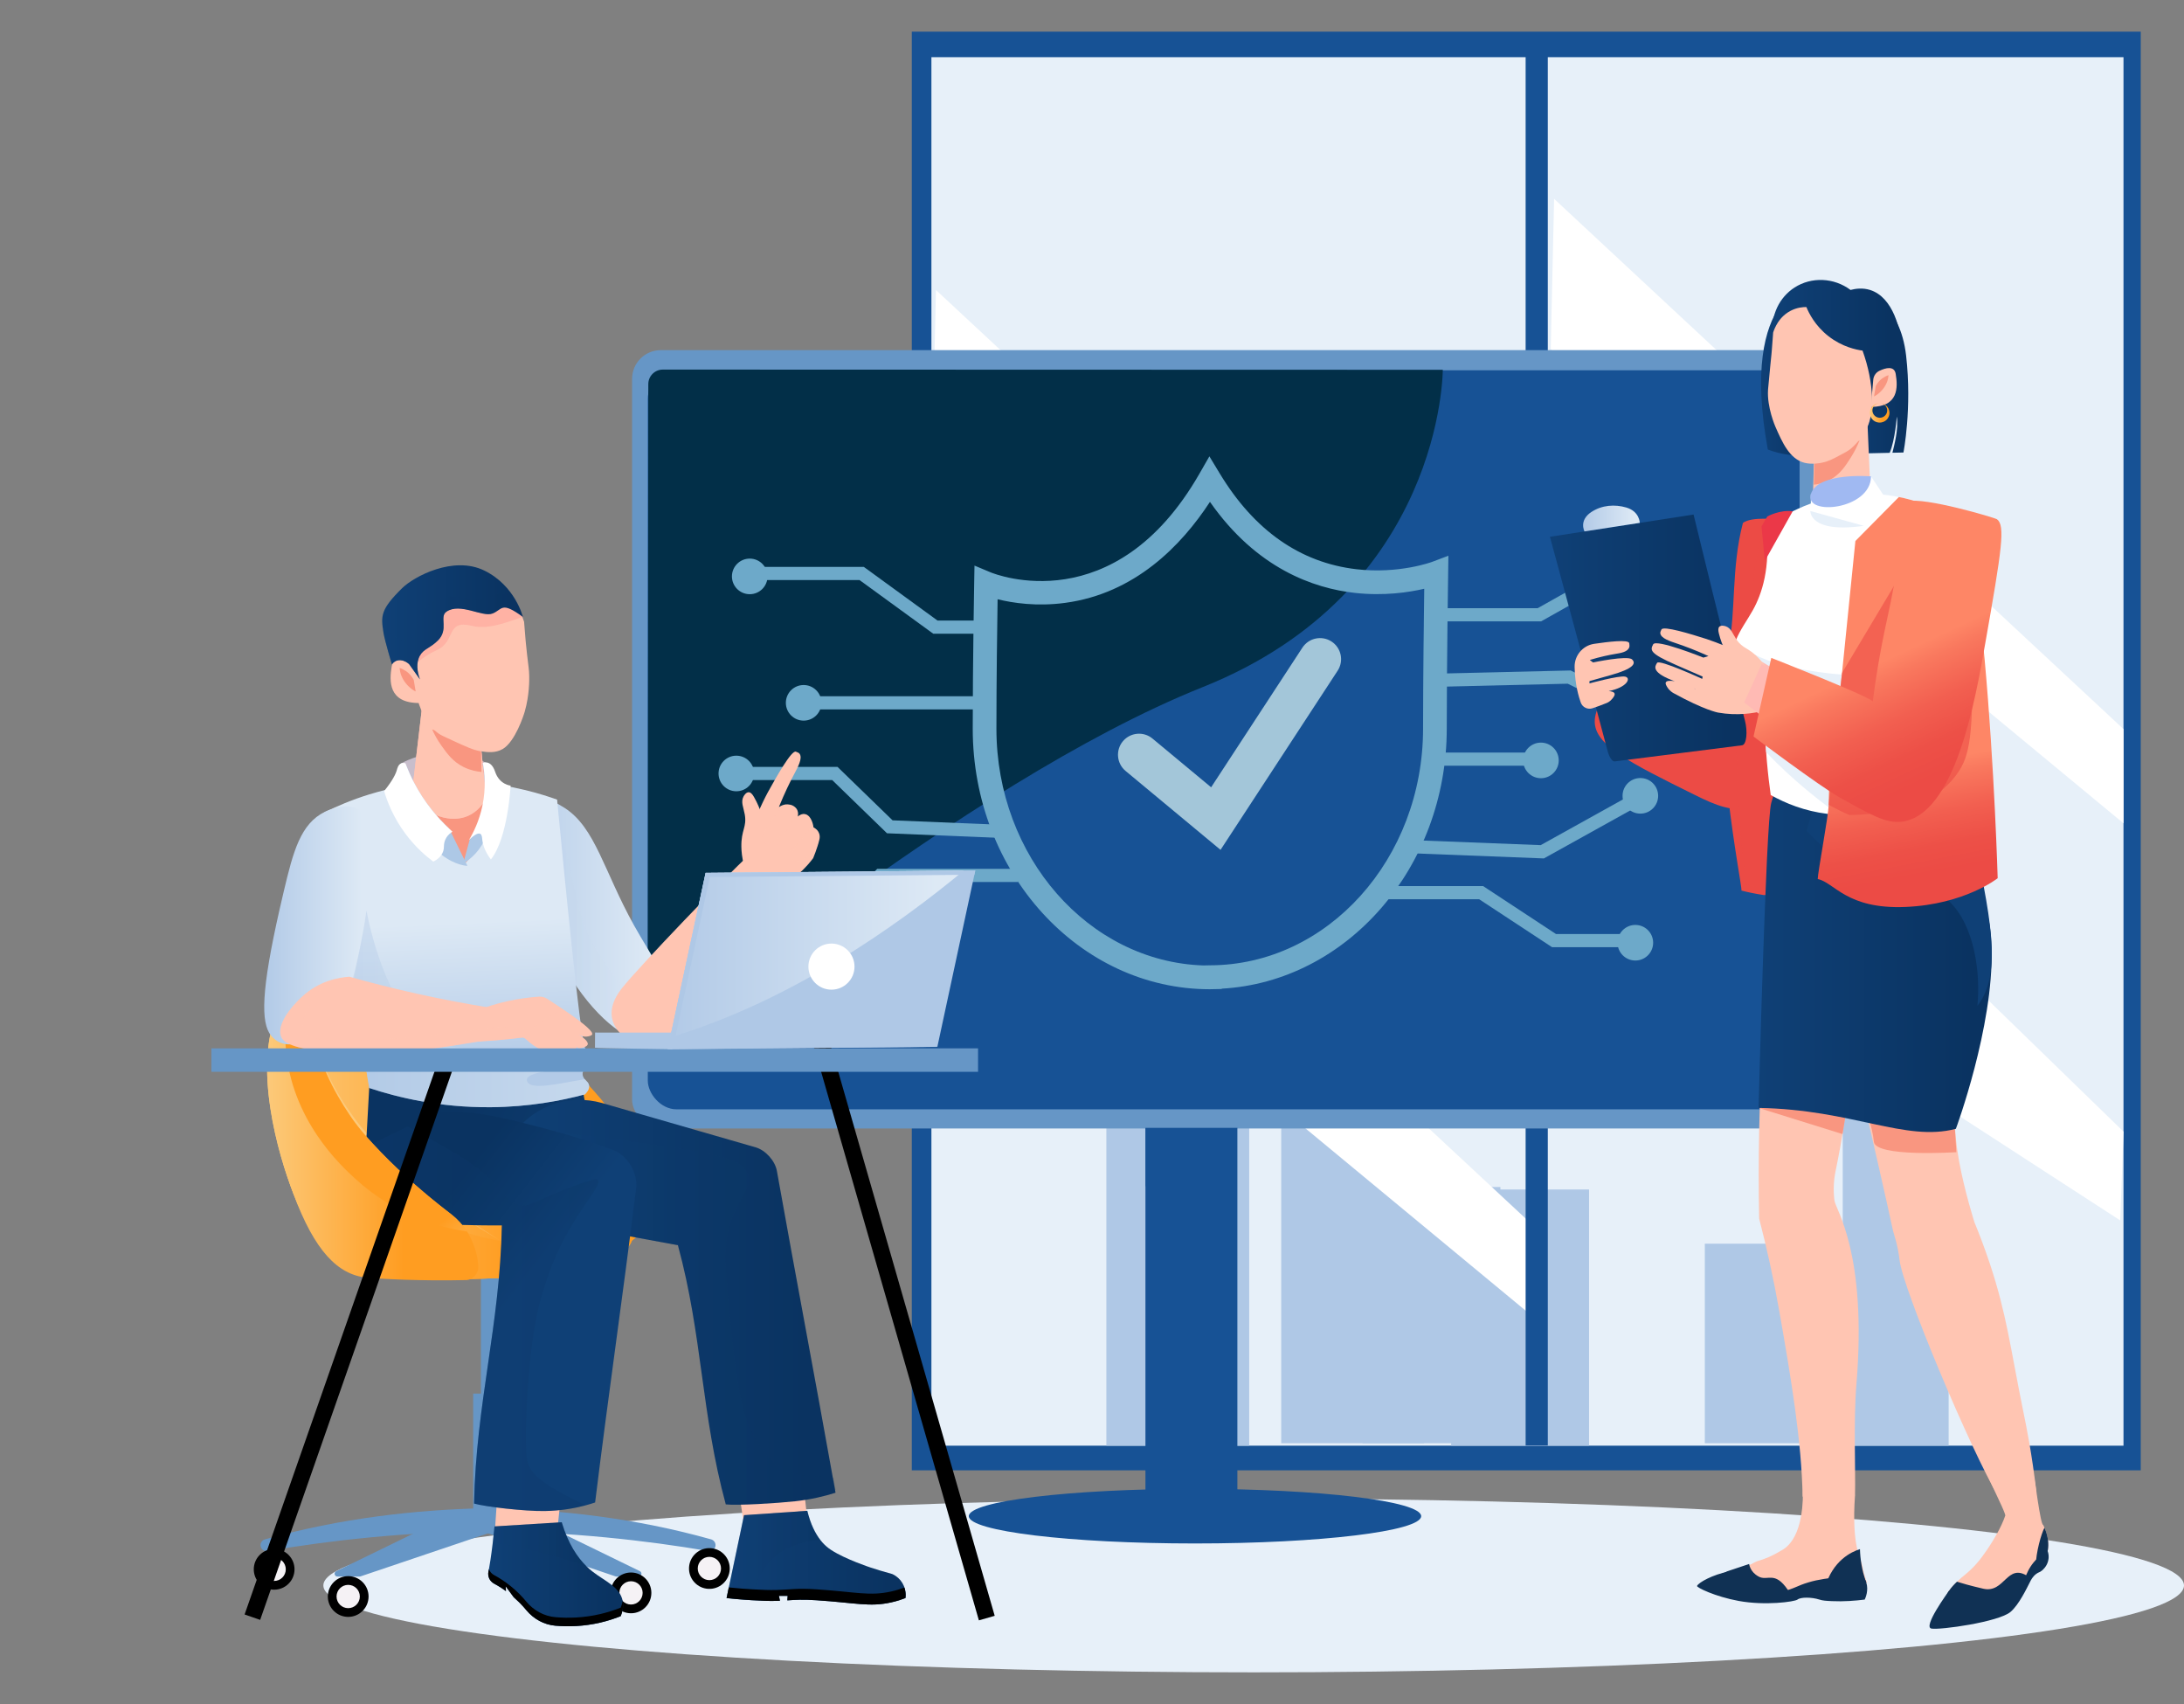 <svg xmlns="http://www.w3.org/2000/svg" xmlns:xlink="http://www.w3.org/1999/xlink" viewBox="0 0 500 390"><rect x="0" y="0" width="500" height="390" fill="#808080" stroke="none"/><defs><style>      .st0 {        fill: #c8becc;      }      .st1 {        stroke: #022f48;        stroke-linecap: round;        stroke-miterlimit: 10;      }      .st1, .st2, .st3 {        fill: none;      }      .st4 {        fill: #ff7a87;      }      .st5 {        fill: #a3c6d9;      }      .st6 {        fill: url(#linear-gradient2);      }      .st7 {        fill: #1f9e2f;      }      .st8 {        fill: url(#linear-gradient34);      }      .st9 {        fill: #a0b9f2;      }      .st10 {        clip-path: url(#clippath-4);      }      .st11 {        fill: url(#linear-gradient33);      }      .st12 {        fill: #ffaa3f;      }      .st13, .st14 {        fill: #adc8e6;      }      .st13, .st15, .st16 {        display: none;      }      .st17 {        fill: url(#linear-gradient16);      }      .st17, .st18, .st19, .st20, .st21, .st22, .st23, .st24, .st25, .st26 {        mix-blend-mode: multiply;      }      .st17, .st22, .st23, .st25 {        opacity: .23;      }      .st27 {        fill: url(#linear-gradient32);      }      .st28 {        fill: #103154;      }      .st18 {        fill: url(#linear-gradient22);        opacity: .36;      }      .st29 {        fill: url(#linear-gradient21);      }      .st30 {        fill: url(#linear-gradient27);      }      .st31 {        fill: #ffc5b2;      }      .st32 {        fill: #fe8081;      }      .st19 {        opacity: .56;      }      .st33 {        fill: #fff;      }      .st34 {        fill: #f5f2f5;      }      .st35 {        fill: url(#linear-gradient26);      }      .st36 {        fill: url(#linear-gradient1);      }      .st37 {        fill: #ec4b45;      }      .st38 {        fill: #afc8e6;      }      .st39 {        fill: url(#linear-gradient9);      }      .st40 {        fill: url(#linear-gradient18);      }      .st41 {        fill: #175295;      }      .st42 {        fill: url(#linear-gradient11);      }      .st43 {        fill: #fe93a0;      }      .st44 {        fill: url(#linear-gradient30);      }      .st45 {        fill: #ffc1c7;      }      .st46 {        clip-path: url(#clippath-1);      }      .st20 {        fill: url(#linear-gradient6);      }      .st20, .st26 {        opacity: .43;      }      .st47 {        fill: #ffbab4;      }      .st48 {        fill: #e7f0f9;      }      .st49 {        isolation: isolate;      }      .st50 {        fill: url(#linear-gradient29);      }      .st51 {        fill: #0f4076;      }      .st52 {        fill: url(#linear-gradient19);      }      .st53 {        fill: url(#linear-gradient12);      }      .st15 {        fill: url(#linear-gradient24);      }      .st54 {        fill: url(#linear-gradient28);      }      .st55 {        fill: #6696c6;      }      .st21 {        opacity: .61;      }      .st22 {        fill: url(#linear-gradient8);      }      .st56 {        clip-path: url(#clippath-3);      }      .st57 {        fill: url(#linear-gradient7);      }      .st58 {        fill: #fe9633;      }      .st59 {        fill: #022f48;      }      .st60 {        fill: url(#linear-gradient4);      }      .st61 {        fill: url(#linear-gradient31);      }      .st62 {        fill: #eb3848;      }      .st63 {        fill: #f99680;      }      .st64 {        fill: url(#linear-gradient5);      }      .st23 {        fill: url(#linear-gradient14);      }      .st65 {        fill: #702f6e;      }      .st66 {        fill: url(#linear-gradient3);      }      .st24 {        opacity: .35;      }      .st67 {        fill: url(#linear-gradient25);      }      .st68 {        fill: #6da9c9;      }      .st69 {        fill: #f17988;      }      .st3 {        stroke: #fe93a0;        stroke-miterlimit: 2;        stroke-width: .24px;      }      .st70 {        fill: #c3dbfa;      }      .st71 {        fill: url(#linear-gradient15);      }      .st72 {        fill: url(#linear-gradient17);      }      .st25 {        fill: url(#linear-gradient10);      }      .st26 {        fill: url(#linear-gradient20);      }      .st73 {        fill: #4b3274;      }      .st74 {        clip-path: url(#clippath-2);      }      .st16 {        fill: url(#linear-gradient23);      }      .st75 {        opacity: .28;      }      .st76 {        fill: url(#linear-gradient13);      }      .st77 {        fill: #fff4d0;      }      .st78 {        fill: #ffa451;      }      .st79 {        fill: #9cf7ec;      }      .st80 {        fill: url(#linear-gradient);      }      .st81 {        clip-path: url(#clippath);      }    </style><linearGradient id="linear-gradient" x1="-459.759" y1="240.531" x2="-395.253" y2="240.531" gradientUnits="userSpaceOnUse"><stop offset=".5" stop-color="#30c130"></stop><stop offset=".5" stop-color="#30c130"></stop></linearGradient><clipPath id="clippath"><polygon class="st2" points="213.494 100.77 349.532 213.353 350.314 193.026 214.276 66.37 213.494 100.77"></polygon></clipPath><clipPath id="clippath-1"><polygon class="st2" points="213.494 187.6 349.532 300.183 350.314 279.855 214.276 153.199 213.494 187.6"></polygon></clipPath><clipPath id="clippath-2"><polygon class="st2" points="355.015 79.909 491.053 192.492 491.835 172.164 355.797 45.508 355.015 79.909"></polygon></clipPath><clipPath id="clippath-3"><polygon class="st2" points="355.327 194.997 485.399 279.321 486.148 258.994 355.764 132.338 355.327 194.997"></polygon></clipPath><linearGradient id="linear-gradient1" x1="61.154" y1="257.041" x2="148.664" y2="257.041" gradientUnits="userSpaceOnUse"><stop offset="0" stop-color="#fcc979"></stop><stop offset=".645" stop-color="#ff9d21"></stop></linearGradient><linearGradient id="linear-gradient2" x1="73.566" y1="279.444" x2="145.534" y2="279.444" xlink:href="#linear-gradient1"></linearGradient><linearGradient id="linear-gradient3" x1="61.153" y1="262.129" x2="147.622" y2="262.129" xlink:href="#linear-gradient1"></linearGradient><linearGradient id="linear-gradient4" x1="102.144" y1="254.834" x2="163.038" y2="264.613" xlink:href="#linear-gradient1"></linearGradient><linearGradient id="linear-gradient5" x1="114.773" y1="208.781" x2="152.497" y2="208.781" gradientUnits="userSpaceOnUse"><stop offset="0" stop-color="#b2cae7"></stop><stop offset=".908" stop-color="#dde9f5"></stop></linearGradient><linearGradient id="linear-gradient6" x1="115.172" y1="208.98" x2="152.893" y2="208.98" xlink:href="#linear-gradient5"></linearGradient><linearGradient id="linear-gradient7" x1="166.345" y1="356.509" x2="207.338" y2="356.509" gradientUnits="userSpaceOnUse"><stop offset="0" stop-color="#0f4076"></stop><stop offset=".908" stop-color="#0a3361"></stop></linearGradient><linearGradient id="linear-gradient8" y1="356.013" x2="187.851" y2="356.013" xlink:href="#linear-gradient7"></linearGradient><linearGradient id="linear-gradient9" x1="111.774" y1="360.306" x2="142.647" y2="360.306" xlink:href="#linear-gradient7"></linearGradient><linearGradient id="linear-gradient10" x1="112.819" y1="353.42" x2="134.222" y2="353.42" xlink:href="#linear-gradient7"></linearGradient><linearGradient id="linear-gradient11" x1="156.372" y1="268.358" x2="96.164" y2="244.205" xlink:href="#linear-gradient7"></linearGradient><linearGradient id="linear-gradient12" x1="105.781" y1="244.691" x2="104.142" y2="207.728" xlink:href="#linear-gradient5"></linearGradient><linearGradient id="linear-gradient13" x1="114.439" y1="298.068" x2="191.284" y2="298.068" xlink:href="#linear-gradient7"></linearGradient><linearGradient id="linear-gradient14" x1="128.884" y1="301.539" x2="191.284" y2="301.539" xlink:href="#linear-gradient7"></linearGradient><linearGradient id="linear-gradient15" x1="116.975" y1="297.66" x2="93.755" y2="279.601" xlink:href="#linear-gradient7"></linearGradient><linearGradient id="linear-gradient16" x1="83.523" y1="301.824" x2="136.983" y2="301.824" xlink:href="#linear-gradient7"></linearGradient><linearGradient id="linear-gradient17" x1="61.433" y1="259.329" x2="109.506" y2="259.329" xlink:href="#linear-gradient1"></linearGradient><linearGradient id="linear-gradient18" x1="112.532" y1="293.645" x2="94.75" y2="272.101" xlink:href="#linear-gradient1"></linearGradient><linearGradient id="linear-gradient19" x1="60.491" y1="211.904" x2="85.124" y2="211.904" xlink:href="#linear-gradient5"></linearGradient><linearGradient id="linear-gradient20" x1="80.573" y1="230.894" x2="134.88" y2="230.894" xlink:href="#linear-gradient5"></linearGradient><linearGradient id="linear-gradient21" x1="87.497" y1="142.443" x2="119.711" y2="142.443" xlink:href="#linear-gradient7"></linearGradient><linearGradient id="linear-gradient22" x1="87.746" y1="145.612" x2="118.621" y2="145.612" xlink:href="#linear-gradient7"></linearGradient><linearGradient id="linear-gradient23" x1="4.319" y1="105.314" x2="28.585" y2="105.314" gradientTransform="translate(34.832) rotate(-180) scale(1 -1)" gradientUnits="userSpaceOnUse"><stop offset="0" stop-color="#afc8e6"></stop><stop offset="1" stop-color="#dde9f5"></stop></linearGradient><linearGradient id="linear-gradient24" x1="-5.834" y1="106.935" x2="4.319" y2="106.935" xlink:href="#linear-gradient23"></linearGradient><linearGradient id="linear-gradient25" x1="153.445" y1="218.334" x2="220.633" y2="218.334" xlink:href="#linear-gradient5"></linearGradient><linearGradient id="linear-gradient26" x1="403.177" y1="84.472" x2="417.53" y2="84.472" xlink:href="#linear-gradient7"></linearGradient><linearGradient id="linear-gradient27" x1="421.29" y1="85.47" x2="436.872" y2="85.47" xlink:href="#linear-gradient7"></linearGradient><linearGradient id="linear-gradient28" x1="405.773" y1="79.653" x2="435.357" y2="79.653" xlink:href="#linear-gradient7"></linearGradient><linearGradient id="linear-gradient29" x1="428.077" y1="94.494" x2="432.573" y2="94.494" xlink:href="#linear-gradient1"></linearGradient><linearGradient id="linear-gradient30" x1="402.606" y1="217.774" x2="455.967" y2="217.774" xlink:href="#linear-gradient7"></linearGradient><clipPath id="clippath-4"><path class="st2" d="M413.587,190.154c2.907,3.106,7.715,7.459,14.678,10.409,9.566,4.053,13.091,1.175,17.85,5.61,6.094,5.679,7.292,16.901,6.594,23.925-.002.022-.004.039-.005.051,0,.015,0,.031-.005.046.02-.015.031-.036.046-.051,5.804-7.39,2.927-20.829-1.53-41.311-.535-2.453-1.04-4.509-1.418-6.008l-34.793,2.438c-.473,1.63-.945,3.261-1.418,4.891Z"></path></clipPath><linearGradient id="linear-gradient31" x1="354.838" y1="146.015" x2="399.84" y2="146.015" xlink:href="#linear-gradient7"></linearGradient><linearGradient id="linear-gradient32" x1="440.455" y1="201.271" x2="435.525" y2="175.446" gradientUnits="userSpaceOnUse"><stop offset=".041" stop-color="#ec4b45"></stop><stop offset=".27" stop-color="#ed5047"></stop><stop offset=".553" stop-color="#f25f50"></stop><stop offset=".863" stop-color="#f9785e"></stop><stop offset="1" stop-color="#fe8666"></stop></linearGradient><linearGradient id="linear-gradient33" x1="432.657" y1="150.565" x2="445.439" y2="177.811" gradientUnits="userSpaceOnUse"><stop offset="0" stop-color="#fe8666"></stop><stop offset=".137" stop-color="#f9785e"></stop><stop offset=".447" stop-color="#f25f50"></stop><stop offset=".73" stop-color="#ed5047"></stop><stop offset=".959" stop-color="#ec4b45"></stop></linearGradient><linearGradient id="linear-gradient34" x1="362.436" y1="118.674" x2="375.409" y2="118.674" xlink:href="#linear-gradient5"></linearGradient></defs><g class="st49"><g id="Layer_1"><g><path class="st70" d="M-501.215,14.318s-35.318-60.497-136.031-24.129c-62.477,21.447-39.631,82.061-114.233,99.313-74.601,17.252-57.349,92.784-35.435,116.564,21.915,23.779,22.38,27.043,1.866,44.295-20.516,17.25-45.227,61.544,34.036,87.189,79.264,25.645,230.841,56.678,356.785-4.644,79.785-46.157,67.093-97.259,59.179-102.866-6.759-7.087-17.967-13.515-14.013-39.561,3.957-26.046-11.539-44.179-33.299-51.764-21.759-7.582-28.682-12.858-24.068-29.672,4.616-16.813.33-52.751-22.42-62.31-7.911-6.925-16.158-37.135-72.369-32.415Z"></path><path class="st33" d="M-489.968,115.703c-10.458-.079-21.068,3.056-26.245,10.32-11.044,15.495-14.837,13.352-20.605,12.529-5.77-.824-47.311,10.879-54.401,6.099-7.088-4.781-12.689-.131-12.689-.131,0,0,1.399-25.878-28.441-25.179-29.839.7-44.061,14.921-45.926,19.817-1.864,4.896-6.878,17.834-12.355,24.245-4.916,5.752.078,14.82,1.164,16.636-.866-1.25-4.632-5.127-17.6-4.046-15.386,1.281-13.989,13.172-13.173,19.7-4.66-9.559-11.656-14.339-32.403-10.958-19.333,3.15-26.212,26.214-27.062,29.351,14.495,16.794,12.608,21.178-5.344,36.276-20.514,17.25-45.226,61.544,34.039,87.189,79.263,25.645,230.84,56.678,356.784-4.644,79.785-46.157,67.093-97.262,59.179-102.866-6.759-7.088-17.967-13.515-14.013-39.561,2.894-19.047-4.617-33.862-17.369-43.414-26.702-5.567-25.694,16.369-24.866,20.302-4.896-.233-11.89,3.031-14.222,2.797-2.33-.234-34.209-.126-41.461-.292.824-18.132-15.498-17.472-22.585-16.814,4.947-3.132,12.695-12.858,6.431-26.046-3.329-7.005-14.985-11.221-26.836-11.309Z"></path><path class="st7" d="M-416.94,322.397s4.896-10.725,16.551-12.357c11.657-1.632,9.677-8.159,9.791-8.858.118-.701,1.518-9.326,15.038-11.19,13.52-1.865,15.386-9.559,14.57-12.357-.816-2.796-1.282-8.625,9.092-14.57,10.375-5.944,14.222-15.269,12.704-20.516-1.514-5.244-2.562-9.324,11.423-19.115,13.989-9.791,2.1-26.461,16.319-38.117,6.646-5.245-1.632-8.159-3.961-8.159s-8.626-1.632-12.472,1.399c-3.847,3.03-10.375,7.576-12.707,8.275-2.331.7-4.779,3.264-6.643,6.295-1.864,3.03-7.462,3.03-10.024,1.632-2.566-1.399-12.007,3.03-13.173,7.926-1.165,4.896-4.545,8.51-10.256,9.791-5.712,1.282-7.228,3.147-9.442,7.46-2.214,4.314-8.765,11.489-10.141,11.189-3.196-.692-34.289,82.584-30.718,84.964l14.048,6.307Z"></path><path class="st80" d="M-457.692,307.52s-5.935-37.421,2.306-44.015c3.462-2.967,4.617-8.407,3.298-11.869-1.319-3.461-2.969-19.122,4.45-24.066,2.145-1.319,6.265,1.319,7.418-2.143,1.155-3.461,4.946-10.715,3.133-15.99-1.814-5.276,3.132-23.903,15.33-25.551,3.793-.66,11.54-5.276,14.342-13.187,2.803-7.913,12.034-7.913,11.044,1.811-.987,9.727-.519,23.184.296,25.398.816,2.214,1.866,6.877-1.515,13.754-3.381,6.878,1.048,12.239,1.048,16.086s-4.446,21.087-6.918,26.857c-2.472,5.769-.823,15.494-9.231,20.111-8.407,4.615-3.462,12.858-6.923,20.275-3.462,7.418-11.374,21.101-11.374,21.101,0,0-24.069-8.736-26.705-8.571Z"></path><path class="st1" d="M-426.959,320.487s23.902-27.53,24.396-30.166c.495-2.639,4.123-7.254,6.925-9.727,2.803-2.473,6.428-10.055,8.078-11.539"></path><path class="st1" d="M-443.278,313.233s1.647-14.342,3.626-18.463c1.979-4.12,4.285-33.794,9.562-43.354"></path><path class="st7" d="M-572.705,284.092c-85.437-.316-156.61,40.172-177.859,53.601,79.382,25.615,230.628,56.421,356.338-4.787.171-.1.34-.199.509-.299-36.757-18.423-105.887-47.596-176.566-48.496-.809-.01-1.617-.017-2.422-.019Z"></path><path class="st59" d="M-523.995,279.232s6.993,5.246,6.876,8.042c-.116,2.798-14.453,21.447-15.619,21.682-1.165.233-4.08-.118-3.964-1.516.117-1.399,7.927-18.65,5.596-24.944,5.245-3.614,7.111-3.264,7.111-3.264Z"></path><path class="st78" d="M-627.035,240.647l6.903,6.102.11,1.156-30.168,2.098-.024-.553,4.231-6.096,18.949-2.706ZM-626.004,237.201l-21.85,3.124-5.675,8.174.243,4.992,1.663-.116,35.174-2.448-.56-5.774-8.996-7.953Z"></path><path class="st12" d="M-661.527,249.982l52.102-4.486c3.738-.321,7.078,2.346,7.394,6.084l2.491,29.466c.314,3.738-2.383,6.791-6.084,7.395l-50.472,8.216c-3.702.604-6.933-2.361-7.392-6.082l-4.122-33.197c-.464-3.723,2.344-7.072,6.083-7.395Z"></path><path class="st58" d="M-608.729,245.47c-.23-.003-.461.005-.694.026l-52.104,4.486c-1.652.143-3.12.877-4.205,1.972l29.835,11.455c1.896.728,4.802.437,6.515-.653l24.185-15.366c.241-.154.441-.314.609-.48-1.152-.891-2.596-1.421-4.142-1.44Z"></path><path class="st77" d="M-628.549,264.126c0,1.933-1.567,3.502-3.502,3.502s-3.502-1.569-3.502-3.502,1.568-3.502,3.502-3.502,3.502,1.568,3.502,3.502Z"></path><path class="st59" d="M-626.672,278.698s-2.06,4.45-8.159,9.065c-6.099,4.617-10.467,7.913-10.054,9.315.411,1.401,3.378,2.06,4.945,1.401,1.565-.66,23.407-4.699,23.407-8.573s-4.039-11.952-4.039-11.952l-6.099.743Z"></path><path class="st59" d="M-540.373,133.221s6.264,15.33,5.44,27.366c-.824,12.034-3.748,54.768,12.103,108.854,1.399,11.19-.646,11.237-3.203,12.389-2.555,1.154-8.241,1.649-8.901-.66-.66-2.306.246-5.275-.743-7.252-.989-1.979-29.584-71.385-32.613-95.164-1.165-3.73-2.047-2.879-2.047-2.879,0,0-40.383,73.517-45.745,98.229-.699,4.428-4.429,7.459-6.295,7.111-1.864-.35-6.528-3.031-6.528-5.712s29.212-142.561,39.764-145.858c10.549-3.298,48.766,3.577,48.766,3.577Z"></path><path class="st43" d="M-486.636,41.208c1.107-1.165,2.623-2.04,3.787-1.981,1.167.058,11.308-3.613,6.295-12.122-.466-.408-.932-1.866-2.914-.583-.933-1.224-2.797-2.739-5.071-1.864-2.272.873-3.496,3.553-3.67,6.12-1.458,2.155-3.498,4.021-3.498,4.021,0,0,5.655,5.538,5.071,6.411Z"></path><path class="st68" d="M-555.701,68.017s62.245-34.153,63.993-34.502c1.749-.349,6.645,6.411,5.13,7.926-1.515,1.516-53.3,44.305-53.3,44.305,0,0-.66,31.486,2.471,37.914,3.133,6.43.825,10.057-9.065,15.001-4.452,2.638-7.254-.495-12.035,1.485-4.78,1.976-11.374,6.593-17.309,2.142-5.933-4.451-20.11-12.529-19.122-19.783.99-7.251,7.749-9.065,7.089-36.76-.66-1.65-53.06-55.144-53.06-55.144l6.645-7.927s58.165,45.111,62.012,46.276c3.846,1.165,14.221,2.098,16.552-.933Z"></path><path class="st33" d="M-570.829,66.747s-3.917,4.821-3.998,5.975c-.083,1.155.536,5.358,1.319,5.274.782-.08,2.389-2.14,4.451-1.976,2.06.165,1.07-7.873,1.07-7.873l-2.842-1.401Z"></path><path class="st33" d="M-558.264,63.063s8.159,4.954-3.498,18.593c0,0-2.682-6.586-5.886-6.994,4.777-3.555,9.383-11.599,9.383-11.599Z"></path><path class="st69" d="M-557.684,56.238s.33,16.814-8.241,19.534-3.215-18.791-3.215-18.791l11.456-.743Z"></path><path class="st73" d="M-576.799,46.92s-3.847-2.797-2.68-17.834c2.097.349,6.993,1.398,17.135.349,10.14-1.05,13.52,6.994,12.472,10.607,1.282,1.632,4.429,3.846,1.747,10.258-2.68,6.411-11.072,12.821-11.072,12.821,0,0-6.063-22.847-17.601-16.202Z"></path><path class="st43" d="M-574.468,38.411s-3.73,6.76-3.613,9.092c.117,2.331-.466,14.336,5.362,17.018,5.827,2.68,13.288-1.165,14.803-7.344,1.866.349,7.228-2.914,4.197-8.276-1.515-1.981-3.963,1.165-3.963,1.165,0,0,3.147-8.392-3.264-10.141-6.411-1.749-9.092.466-13.522-1.515Z"></path><path class="st33" d="M-566.503,80.924s2.293,15.885-1.787,25.327c-4.08,9.441-1.398,16.319-3.147,18.65-1.749,2.331-15.503,14.57-16.202,14.57-.234-2.331,1.048-15.037.816-16.901-.234-1.866,9.791-15.387,11.189-19.817,1.398-4.429,5.013-20.165,4.662-22.031-.348-1.864,4.508-.473,4.469.201Z"></path><path class="st33" d="M-571.407,76.102s-.33,4.327.413,4.492c.741.166,7.129,2.226,7.582-2.844-1.526-2.762-6.511-3.049-7.995-1.648Z"></path><path class="st43" d="M-640.093,30.134s-5.886-3.205-9.149-3.789c-3.264-.583-4.08-5.245-3.207-6.936.874-1.689,1.866-6.643,5.77-6.294,1.456.174,1.864-3.613,3.789-3.322,1.923.291,4.08,1.167,5.128,3.847,1.05,2.68,3.088,9.383,2.506,12.296-2.914,2.914-4.837,4.197-4.837,4.197Z"></path><path class="st4" d="M-643.032,17.478s-2.869,3.506-5.581,2.718c-2.709-.787,1.11-4.924,1.11-4.924,0,0,1.747-1.837,1.836-2.13.086-.29,1.048-3.088,3.553-2.184,2.508.903,3.586,2.419,4.08,3.612.496,1.195,2.648,7.999,2.584,10.862-.061,2.864-.374-1.087-.374-1.087,0,0-.658-2.184-1.791-4.692-1.402-3.099-4.024-4.144-5.417-2.176Z"></path><path class="st43" d="M-642.701,16.49s-2.869,3.503-5.581,2.716c-2.71-.787,1.108-4.924,1.108-4.924,0,0,1.747-1.836,1.836-2.127.087-.292,1.049-3.09,3.555-2.185,2.506.902,3.585,2.419,4.08,3.613.496,1.194,2.646,7.996,2.584,10.862-.061,2.864-.952,1.261-.952,1.261,0,0-4.111-12.778-6.63-9.215Z"></path><path class="st33" d="M-634.264,22.674l-6.645,7.927s1.779,1.821,2.233,2.283c2.784-3.578,6.222-6.587,7.602-7.745-.809-.628-3.19-2.466-3.19-2.466Z"></path><path class="st68" d="M-691.672,142.735s18.242-5.013,22.787-2.74c2.916,1.284,1.924,3.031.991,3.031s-6.819,1.69-9.209,4.546c-11.48-2.971-14.569-4.603-14.569-4.603v-.234Z"></path><path class="st68" d="M-741.98,147.069s-2.803-6.099,3.544-8.327c6.347-2.225,7.087-2.225,8.984-3.461,1.896-1.236,5.192-2.555,14.754.082,9.56,2.638,54.557,15.881,59.685,14.95,5.13-.933,8.51-6.004,13.463-4.72,4.956,1.281,7.636,1.34,6.995,3.03-.642,1.69-2.332,3.088-5.887,4.195-3.556,1.108-6.76,5.304-8.102,7.286-1.339,1.981-4.603,6.352-10.024,6.294-5.421-.058-23.371-2.448-25.759-3.205-2.391-.757-52.65-11.558-57.652-16.123Z"></path><path class="st68" d="M-695.461,154.8s8.858,19.407,22.031,23.837c4.197.816,4.896-1.282,4.896-1.282,0,0-6.178-3.03-6.645-18.3.117-1.049-18.185-5.245-20.282-4.254Z"></path><path class="st33" d="M-727.04,134.203c-1.053.28-1.805.683-2.412,1.078-1.216.793-2.101,1.121-4.15,1.81,2.538,1.497,7.983,4.376,12.382,4.421.524-1.399,1.34-4.198,1.34-4.198,0,0-5.657-.713-7.159-3.111Z"></path><rect class="st33" x="-706.421" y="140.395" width="3.102" height="5.89" transform="translate(-665.895 -574.9) rotate(-75.399)"></rect><rect class="st33" x="-695.45" y="143.334" width="3.102" height="5.89" transform="translate(-660.694 -562.093) rotate(-75.412)"></rect><rect class="st33" x="-684.48" y="146.274" width="3.103" height="5.889" transform="translate(-655.289 -549.276) rotate(-75.409)"></rect><rect class="st33" x="-673.511" y="149.212" width="3.103" height="5.89" transform="translate(-649.966 -536.463) rotate(-75.412)"></rect><path class="st33" d="M-659.209,62.655s22.38-.465,21.681,6.062c-.699,6.528-18.417,5.128-18.417,5.128l-97.914-3.73s-5.842-2.173-4.359-8.521c1.482-6.345,10.384-10.384,15.742-5.686.66-1.979,4.121-18.957,20.935-20.771,16.815-1.814,24.563,8.736,24.563,8.736,0,0,7.501-6.099,16.814-1.401,9.314,4.698,4.286,14.013,4.286,14.013,0,0,6.018-3.626,12.775-.577,6.759,3.049,3.893,6.747,3.893,6.747Z"></path><path class="st33" d="M-387.383,37.128s8.51-.35,11.657,6.76c3.147,7.111-2.682,10.025-2.682,10.025l-81.127-1.165s-6.762-1.05-3.031-7.46c3.73-6.411,8.975-6.295,12.938-6.178,3.964.117,5.829-.117,5.829-3.613s6.994-14.804,20.399-5.829c7.459-18.417,40.68-9.091,36.017,7.461Z"></path><line class="st3" x1="-433.683" y1="135.257" x2="-437.474" y2="123.964"></line><line class="st3" x1="-430.469" y1="135.421" x2="-430.55" y2="123.634"></line><line class="st3" x1="-427.584" y1="135.503" x2="-424.781" y2="124.21"></line><path class="st33" d="M-531.711,3.012c0,6.849-5.553,12.398-12.398,12.398s-12.4-5.55-12.4-12.398,5.55-12.4,12.4-12.4,12.398,5.553,12.398,12.4Z"></path><path class="st33" d="M-430.941,140.864h.987c3.106,0,5.432-3.796,5.432-.689s-2.501,5.604-5.606,5.604h-.989c-3.106,0-5.604-2.5-5.604-5.604s2.674.689,5.78.689Z"></path><path class="st43" d="M-435.239,134.981h9.232c.821,0,1.497.662,1.484,1.484l-.083,4.874c-.014.811-.677,1.27-1.463,1.463-2.916.718-5.973.598-9.107,0-.797-.152-1.45-.653-1.463-1.463l-.082-4.874c-.015-.821.661-1.484,1.482-1.484Z"></path><path class="st1" d="M-429.101,242.515s4.779-17.143,4.945-20.607"></path><path class="st1" d="M-421.52,212.348s1.813-5.358,4.203-7.583c2.389-2.225.907-11.211,3.873-17.556,2.969-6.348,10.859-16.588,13.003-21.202"></path><path class="st1" d="M-383.441,263.615s10.552-13.848,10.552-16.651,6.428-8.735,8.242-10.22"></path><path class="st1" d="M-357.231,228.007s15.332-18.133,17.805-23.902c2.472-5.769,16.603-24.468,27.976-24.798"></path><path class="st43" d="M-423.746,82.211c.188.413.354.734.571,1.316.371.986.767,2.211,1.121,3.668.178.73.345,1.516.492,2.362.148.845.28,1.747.381,2.708.102.959.179,1.973.218,3.046.042,1.07.046,2.198.008,3.381-.039,1.182-.124,2.421-.257,3.711-.136,1.292-.324,2.638-.57,4.038-.248,1.398-.558,2.852-.933,4.356-.378,1.507-.823,3.064-1.346,4.674-.524,1.609-1.123,3.269-1.809,4.984-.564,1.405-1.227,2.869-1.909,4.344.953.088,1.93.214,2.929.43.933-2.215,2.097-6.295,5.361-9.211,2.966-2.648,11.607-24.357-4.255-33.806h-.001Z"></path><path class="st33" d="M-435.676,125.135c-.345-.427-.707-.847-1.034-1.278-.608-.802-1.182-1.613-1.726-2.427-1.088-1.631-2.052-3.281-2.907-4.923-.855-1.643-1.601-3.277-2.256-4.881-.653-1.603-1.213-3.173-1.696-4.685-.481-1.511-.885-2.965-1.227-4.334-.343-1.368-.621-2.652-.85-3.827-.464-2.347-.733-4.255-.934-5.513-.146-.919-.252-1.809-.321-2.659-.068-.85-.102-1.662-.109-2.427-.008-1.009.08-1.792.148-2.626-5.547,7.945-4.814,19.773-3.306,23.819,2.907,7.794,14.317,14.131,14.57,16.085,0,0,.687-.152,1.647-.324Z"></path><path class="st43" d="M-435.192,78.672c-6.162-.254-10.484,2.712-13.395,6.883-.068.834-.159,1.617-.148,2.626.005.766.041,1.578.109,2.427.069.85.175,1.739.321,2.659.201,1.258.471,3.166.934,5.513.228,1.175.507,2.459.85,3.827.341,1.369.745,2.823,1.227,4.334.483,1.512,1.043,3.082,1.696,4.685.655,1.603,1.401,3.238,2.256,4.881.855,1.641,1.82,3.292,2.907,4.923.544.815,1.118,1.625,1.726,2.427.326.431.688.851,1.034,1.278,1.201-.216,2.992-.415,5.157-.427-.169-3.413-.307-6.821-.422-10.214-.14-4.203-.287-8.397-.567-12.598-.141-2.101-.315-4.203-.536-6.311-.223-2.108-.494-4.217-.828-6.336-.335-2.117-.734-4.24-1.213-6.373-.314-1.395-.721-2.801-1.107-4.203Z"></path><path class="st33" d="M-435.192,78.672c.386,1.402.793,2.808,1.107,4.203.479,2.132.878,4.255,1.213,6.373.335,2.119.605,4.228.828,6.336.22,2.108.394,4.21.536,6.311.28,4.201.427,8.395.567,12.598.114,3.393.253,6.801.422,10.214.889-.004,1.761-.001,2.74.09.683-1.474,1.345-2.939,1.908-4.344.687-1.715,1.286-3.375,1.81-4.984.521-1.61.968-3.167,1.345-4.674.377-1.504.687-2.958.933-4.356.248-1.399.435-2.746.57-4.038.135-1.291.219-2.529.258-3.711.038-1.183.034-2.31-.008-3.381-.038-1.073-.116-2.087-.218-3.046-.101-.96-.233-1.863-.381-2.708-.147-.846-.316-1.632-.492-2.362-.354-1.456-.749-2.682-1.121-3.668-.218-.582-.384-.903-.571-1.316-1.591-.948-3.422-1.776-5.535-2.445-2.134-.676-4.1-1.021-5.912-1.093Z"></path><path class="st45" d="M-484.821,29.904s1.38-1.65,2.905.041c1.526,1.689,4.329,1.112,4.617.473.287-.639-2.287-4.409-3.008-4.904-.722-.495-2.391-1.814-4.329-.824-1.937.989-3.4,3.318-3.503,6.038-1.524,1.833-2.204,2.781-2.204,2.781l-1.175,1.194s.824,2.413,1.299,1.855c.475-.556,5.625-2.369,5.399-6.654Z"></path><path class="st4" d="M-484.153,29.725s.507-.381,2.338.786c3.222,1.796,5.149.951,4.928-.265-.166-.915-.944-2.339-2.767-4.078-.722-.495-2.391-1.814-4.329-.824-1.937.989-3.488,5.206-3.488,5.206,1.107-.273,2.211-.548,3.318-.824Z"></path><path class="st43" d="M-484.821,29.904s1.38-1.65,2.905.041c1.526,1.689,4.329,1.112,4.617.473.287-.639-2.287-4.409-3.008-4.904-.722-.495-2.391-1.814-4.329-.824-1.937.989-3.4,3.318-3.503,6.038-1.524,1.833-2.204,2.781-2.204,2.781l-1.175,1.194s.824,2.413,1.299,1.855c.475-.556,5.625-2.369,5.399-6.654Z"></path><path class="st33" d="M-491.533,33.503c-.061-.004-.12,0-.174.012-.2.039-1.273.567-2.875,1.391,1.666,1.493,4.839,4.613,6.373,7.947.851-.723,1.497-1.278,1.632-1.413,1.469-1.469-3.08-7.858-4.955-7.938Z"></path></g><g><g id="shadow"><ellipse class="st48" cx="287.014" cy="362.868" rx="212.986" ry="19.89"></ellipse></g><g><rect class="st41" x="208.745" y="7.242" width="281.351" height="329.276"></rect><rect class="st48" x="213.236" y="13.088" width="272.912" height="317.791"></rect><rect class="st38" x="253.287" y="207.401" width="32.702" height="123.479"></rect><rect class="st38" x="293.319" y="249.125" width="32.702" height="81.191"></rect><rect class="st38" x="332.223" y="272.242" width="31.574" height="58.638"></rect><rect class="st38" x="390.297" y="284.646" width="24.245" height="45.67"></rect><rect class="st38" x="421.872" y="231.082" width="24.245" height="99.798"></rect><rect class="st38" x="311.925" y="271.678" width="31.574" height="58.638"></rect><g class="st81"><path class="st33" d="M213.494,66.37v146.983V66.37Z"></path><rect class="st33" x="213.494" y="66.37" width="136.82" height="146.983"></rect><rect class="st33" x="350.314" y="66.37" width="0" height="146.983"></rect></g><g class="st46"><path class="st33" d="M213.494,153.199v146.983-146.983Z"></path><rect class="st33" x="213.494" y="153.199" width="136.82" height="146.983"></rect><rect class="st33" x="350.314" y="153.199" width="0" height="146.983"></rect></g><g class="st74"><path class="st33" d="M355.015,45.508v146.983V45.508Z"></path><rect class="st33" x="355.015" y="45.508" width="131.133" height="146.983"></rect><rect class="st33" x="491.835" y="45.508" width="0" height="146.983"></rect></g><g class="st56"><path class="st33" d="M355.34,132.338v146.983-146.983Z"></path><rect class="st33" x="355.327" y="132.338" width="130.822" height="146.983"></rect><rect class="st33" x="491.835" y="132.338" width="0" height="146.983"></rect></g></g><rect class="st41" x="349.275" y="8.898" width="5.074" height="321.946"></rect><g><rect class="st55" x="144.708" y="80.14" width="271.19" height="178.135" rx="6.57" ry="6.57"></rect><rect class="st41" x="148.306" y="84.742" width="263.687" height="169.152" rx="6.57" ry="6.57"></rect><rect class="st41" x="262.234" y="258.133" width="21.046" height="86.813"></rect><ellipse class="st41" cx="273.577" cy="347.007" rx="51.782" ry="6.25"></ellipse><g class="st19"><rect class="st41" x="262.209" y="258.201" width="20.973" height="13.295"></rect></g></g><path class="st59" d="M148.29,240.882s71.94-61.6,127.036-83.614c55.096-22.014,54.981-72.628,54.981-72.628l-178.56-.053c-1.835,0-3.324,1.486-3.326,3.322l-.132,152.974Z"></path><path class="st68" d="M276.977,226.411c-29.931,0-54.282-26.755-54.282-59.64,0-14.856.327-33.143.331-33.326l.072-3.996,3.686,1.544c1.144.472,28.41,11.231,47.8-22.557l2.289-3.989,2.382,3.935c7.889,13.033,18.417,20.402,31.29,21.901,9.71,1.131,17.243-1.656,17.318-1.684l3.73-1.408-.056,3.984c-.003.206-.319,20.728-.319,35.539,0,31.861-22.877,57.982-51.529,59.564v.076l-2.711.057ZM228.388,137.152c-.095,6.082-.27,18.771-.27,29.619,0,29.345,21.12,53.319,47.377,54.193l1.48-.032c26.92-.024,48.82-24.345,48.82-54.217,0-11.086.176-25.355.267-31.964-3.507.82-9.201,1.689-15.886.948-9.416-1.042-22.513-5.574-33.171-20.835-6.565,10.056-17.205,20.962-33.139,23.115-6.531.883-12.058.022-15.477-.826Z"></path><path class="st5" d="M279.428,194.509l-21.738-18.057c-2.048-1.701-2.329-4.74-.628-6.787,1.701-2.047,4.74-2.329,6.787-.628l13.425,11.152,20.898-31.964c1.457-2.227,4.443-2.854,6.672-1.396,2.228,1.457,2.853,4.444,1.397,6.672l-26.813,41.009Z"></path><polygon class="st68" points="224.1 145.035 213.65 145.035 196.773 132.756 172.539 132.756 172.539 129.743 197.754 129.743 214.63 142.023 224.1 142.023 224.1 145.035"></polygon><path class="st68" d="M175.715,131.923c0,2.25-1.824,4.074-4.074,4.074s-4.074-1.824-4.074-4.074,1.824-4.074,4.074-4.074,4.074,1.824,4.074,4.074Z"></path><circle class="st79" cx="370.829" cy="130.5" r="4.074"></circle><circle class="st79" cx="386.762" cy="168.736" r="4.074"></circle><circle class="st68" cx="352.777" cy="174.037" r="4.074"></circle><circle class="st68" cx="375.537" cy="182.144" r="4.074"></circle><circle class="st68" cx="374.394" cy="215.765" r="4.074"></circle><circle class="st68" cx="183.986" cy="160.858" r="4.074"></circle><circle class="st68" cx="168.575" cy="177.029" r="4.074"></circle><circle class="st79" cx="188.001" cy="213.561" r="4.074"></circle><rect class="st68" x="186.578" y="159.352" width="37.934" height="3.012"></rect><polygon class="st68" points="230.635 191.846 203.067 190.713 190.521 178.535 168.575 178.535 168.575 175.523 191.742 175.523 204.34 187.751 230.759 188.836 230.635 191.846"></polygon><polygon class="st68" points="190.791 213.162 188.661 211.032 200.844 198.848 233.071 198.848 233.071 201.861 202.092 201.861 190.791 213.162"></polygon><polygon class="st68" points="352.809 142.219 328.582 142.219 328.582 139.206 352.019 139.206 369.007 129.65 370.483 132.276 352.809 142.219"></polygon><polygon class="st68" points="384.981 169.329 358.92 156.482 327.693 157.218 327.622 154.206 359.588 153.454 386.313 166.628 384.981 169.329"></polygon><rect class="st68" x="328.457" y="172.24" width="21.825" height="3.012"></rect><polygon class="st68" points="353.452 196.47 320.915 195.206 321.032 192.196 352.726 193.427 372 182.719 373.463 185.352 353.452 196.47"></polygon><polygon class="st68" points="372.248 216.789 355.329 216.789 338.633 205.81 317.126 205.81 317.126 202.798 339.534 202.798 356.23 213.776 372.248 213.776 372.248 216.789"></polygon><g><rect class="st55" x="110.103" y="291.684" width="4.131" height="31.9" transform="translate(224.336 615.267) rotate(180)"></rect><rect class="st55" x="108.326" y="318.96" width="7.107" height="28.318" transform="translate(223.759 666.237) rotate(180)"></rect></g><path class="st36" d="M67.191,273.202c5.159,12.992,10.791,18.313,17.776,18.945,6.99.627,55.747,2.851,59.711-8.227,0,0,.021-.013.062-.044.318-.21,1.832-1.331,2.883-3.697,1.642-3.678,2.155-10.383-4.743-21.398-11.861-18.945-42.234-40.982-66.04-36.976-6.815,1.148-10.943,4.786-13.239,9.698-.099.217-.199.434-.293.656-5.232,12.305.268,31.934,3.884,41.043Z"></path><path class="st6" d="M82.025,291.179c1.035.412,3.76.871,7.53,1.257,12.359.6,42.307,1.014,52.168-5.236.003,0,.004-.003.004-.003.73-.603,1.311-1.258,1.725-1.969,0,0,.653-.343,1.226-1.308l.004-.003c.378-.636.722-1.54.823-2.8.064-.813.031-1.773-.164-2.901,0,0-1.499-7.267-18.827-7.885-12.272-.437-33.277-2.899-44.77-3.833-4.734-.386-7.851-.514-8.078-.132-.779,1.304,3.065,22.714,8.358,24.815Z"></path><path class="st55" d="M59.645,353.646c0-.614.409-1.157,1-1.323,17.369-4.888,34.699-6.779,50.084-7.128v-.041c.33.005.667.015,1,.021.332-.006.669-.016.999-.021v.041c15.385.349,32.716,2.239,50.084,7.128.591.166,1,.709,1,1.323h0c0,.85-.764,1.492-1.602,1.35-14.442-2.464-31.438-4.345-50.482-4.581-19.044.235-36.04,2.117-50.482,4.581-.838.143-1.601-.5-1.601-1.35h0Z"></path><g><path class="st55" d="M120.543,346.958l25.946,12.639c.617.301.403,1.229-.283,1.229h-5.19l-30.206-10.204,3.591-2.944c1.731-1.419,4.13-1.701,6.143-.72Z"></path><path class="st55" d="M102.915,346.958l-25.946,12.639c-.617.301-.403,1.229.283,1.229h5.19l30.206-10.204-3.591-2.944c-1.731-1.419-4.13-1.701-6.143-.72Z"></path></g><g><circle cx="162.404" cy="358.987" r="4.664" transform="translate(-198.605 201.13) rotate(-42.04)"></circle><path class="st34" d="M159.739,358.987c0,1.472,1.193,2.665,2.665,2.665s2.665-1.193,2.665-2.665-1.193-2.665-2.665-2.665-2.665,1.193-2.665,2.665Z"></path></g><g><circle cx="144.459" cy="364.569" r="4.664"></circle><path class="st34" d="M141.794,364.569c0,1.472,1.193,2.665,2.665,2.665s2.665-1.193,2.665-2.665-1.193-2.665-2.665-2.665-2.665,1.193-2.665,2.665Z"></path></g><g><circle cx="79.715" cy="365.399" r="4.664" transform="translate(-235.028 163.39) rotate(-45)"></circle><path class="st34" d="M77.05,365.399c0,1.472,1.193,2.665,2.665,2.665s2.665-1.193,2.665-2.665-1.193-2.665-2.665-2.665-2.665,1.193-2.665,2.665Z"></path></g><g><circle cx="62.764" cy="359.172" r="4.664" transform="translate(-235.59 149.58) rotate(-45)"></circle><path class="st34" d="M60.099,359.172c0,1.472,1.193,2.665,2.665,2.665s2.665-1.193,2.665-2.665-1.193-2.665-2.665-2.665-2.665,1.193-2.665,2.665Z"></path></g><path class="st66" d="M67.192,273.202c5.157,12.992,10.788,18.313,17.776,18.943.9.081,2.49.187,4.588.29,12.359.6,42.307,1.014,52.168-5.236.003,0,.004-.003.004-.003,1.477-.935,2.502-2.02,2.951-3.277l.004-.003c.107-.067,1.797-1.163,2.941-3.735-.628.294-1.337.612-2.118.935-1.681.698-3.702,1.433-6.022,2.076-6.408,1.768-13.868,2.486-22.374,1.251-9.524-1.382-17.268-4.416-23.604-8.274,0,0-5.306-3.106-11.76-9.672-5.118-5.204-10.955-12.585-15.441-22.318-2.382-5.17-3.117-9.177-2.704-12.675-5.726,12.25-.089,32.425,3.593,41.699Z"></path><path class="st60" d="M144.578,283.683c.733-3.598.86-7.334.298-10.982-.271-1.825-.723-3.623-1.329-5.369-.615-1.743-1.388-3.43-2.288-5.045-1.801-3.237-4.103-6.149-6.473-8.96-2.384-2.809-4.914-5.494-7.582-8.038-2.66-2.553-5.471-4.952-8.435-7.153-2.96-2.205-6.063-4.227-9.316-5.986-6.499-3.499-13.68-5.936-21.111-6.441-.463-.03-.927-.069-1.391-.086l-1.394-.005c-.465.004-.928-.015-1.394.007l-1.399.089c-1.856.18-3.74.45-5.507,1.199-1.749.722-3.442,1.883-4.446,3.581-1.029,1.672-1.389,3.648-1.348,5.534.04,1.9.437,3.75.985,5.53.553,1.782,1.268,3.501,2.073,5.17,1.611,3.341,3.593,6.48,5.821,9.429,1.115,1.472,2.295,2.907,3.592,4.23,1.279,1.326,2.589,2.621,3.93,3.883,2.676,2.53,5.478,4.921,8.35,7.219,2.891,2.276,5.854,4.456,8.893,6.524,1.521,1.031,3.043,2.062,4.613,3.017l4.704,2.87c-3.074-2.011-6.192-3.951-9.163-6.109-2.991-2.127-5.901-4.364-8.734-6.691-2.828-2.332-5.591-4.745-8.22-7.296-2.619-2.567-5.216-5.148-7.339-8.116-2.155-2.942-4.079-6.063-5.655-9.342-.783-1.641-1.473-3.325-2.002-5.053-.525-1.726-.894-3.506-.923-5.283-.031-1.769.317-3.546,1.227-5.014.886-1.49,2.388-2.518,4.008-3.182,1.631-.687,3.435-.943,5.219-1.107l1.351-.08c.451-.019.906.001,1.359,0l1.361.011c.453.018.905.062,1.358.088,7.258.462,14.317,2.817,20.742,6.241,6.433,3.452,12.294,7.919,17.653,12.891,2.679,2.491,5.227,5.127,7.631,7.888,2.396,2.766,4.704,5.624,6.528,8.788,1.851,3.142,3.176,6.601,3.784,10.211.623,3.604.593,7.321-.033,10.939Z"></path><path class="st64" d="M114.773,180.262c2.638.202,6.553.788,10.819,2.65,0,0,1.947.887,3.707,2.023,7.014,4.529,8.928,14.401,15.845,26.838,4.281,7.699,7.66,11.31,7.331,17.798-.083,1.63-.284,4.755-2.445,6.254-4.046,2.807-7.251.854-8.161.244-6.512-4.363-13.57-13.873-17.746-26.218-2.984-8.822-6.153-18.715-9.348-29.59Z"></path><path class="st20" d="M115.172,180.461c2.638.202,6.553.788,10.819,2.65,0,0,2.724,6.881,5.713,21.031,2.99,14.15,6.436,14.069,13.353,26.507,4.281,7.699,8.146-7.367,7.816-.879-.083,1.63-.284,4.755-2.445,6.254-4.046,2.807-7.251.854-8.161.244-6.512-4.363-13.57-13.873-17.746-26.218-2.984-8.822-6.153-18.715-9.348-29.59Z"></path><g><polygon class="st31" points="168.549 337.074 171.576 357.536 185.317 352.398 182.145 322.998 168.549 337.074"></polygon><path class="st57" d="M166.345,365.753c.404.045.799.09,1.183.125.429.045.849.085,1.253.12.544.05,1.069.09,1.563.125.24.02.474.035.699.05.454.03.884.06,1.283.08,2.327.125,3.645.195,5.518.145.245-.005.479-.015.709-.02l-.225-1.123h1.997l-.075.994c-.005.01-.005.02-.01.03,1.813-.12,3.47-.245,6.731-.025,9.033.604,12.109,1.583,17.012.499,1.388-.305,2.517-.694,3.306-.999.005-.065.015-.135.02-.2.01-.085.015-.17.02-.255.12-2.127-1.064-4.12-3.006-5.023l-.03-.015c-2.017-.549-3.71-1.079-4.993-1.498,0,0-5.737-1.883-8.988-3.995-.335-.215-.634-.444-.634-.444-.599-.459-1.223-1.044-1.828-1.813-1.159-1.468-2.267-3.595-3.031-6.731-4.829.334-9.652.664-14.481.999-1.163,5.513-2.322,11.02-3.48,16.533-.17.814-.345,1.628-.514,2.442Z"></path><path class="st22" d="M166.345,365.753c2.282.26,4.264.399,5.852.494,1.843-11.14,10.167-13.462,15.654-13.737-1.159-1.468-2.267-3.595-3.031-6.731-4.829.334-9.652.664-14.481.999-1.333,6.327-2.661,12.648-3.995,18.975Z"></path><path d="M166.345,365.753c.404.045.799.09,1.183.125.429.045.849.085,1.253.12.544.05,1.069.09,1.563.125.24.02.474.035.699.05.454.03.884.06,1.283.08,2.327.125,3.645.195,5.518.145.245-.005.479-.015.709-.02l-.225-1.123h1.997l-.075.994c-.005.01-.005.02-.01.03,1.813-.12,3.47-.245,6.731-.025,9.033.604,12.109,1.583,17.012.499,1.388-.305,2.517-.694,3.306-.999.005-.065.015-.135.02-.2.01-.085.015-.17.02-.255.03-.674-.065-1.338-.275-1.952-.774.29-1.818.629-3.071.909-4.903,1.084-7.979.105-17.012-.499-4.584-.31-6.002.065-9.128.145-1.873.05-3.191-.02-5.518-.145-1.488-.08-3.345-.215-5.468-.444h-.02l-.494,2.442Z"></path></g><g><polygon class="st31" points="114.193 337.243 112.819 357.439 127.029 355.391 130.128 326.619 114.193 337.243"></polygon><path class="st39" d="M113.098,362.44c.322.171.65.357.992.562.225.137.454.279.684.425.347.225.704.469,1.06.728l-.064-1.095,1.832,2.497c.425.371.826.748,1.202,1.119.083.078.166.161.244.244.533.537,1.012,1.075,1.441,1.598,1.696,2.043,4.07,3.338,6.641,3.562,2.991.264,6.504.176,10.315-.713,1.705-.401,3.264-.909,4.657-1.466.347-.836.704-2.062.464-3.421-.005-.015-.01-.034-.01-.049-.606-3.254-4.178-4.584-6.973-6.792-.44-.347-.899-.748-1.363-1.202-2.008-1.979-4.134-5.062-5.624-10.037l-15.383.953c-.137,1.373-.269,2.6-.396,3.68-.391,3.294-.723,5.253-.88,6.103-.024.117-.039.21-.059.288-.01.049-.02.088-.024.122-.015.063-.02.093-.02.093,0,.01-.005.02-.005.024-.239,1.104.269,2.238,1.266,2.776Z"></path><path d="M113.098,362.44c.322.171.65.357.992.562.225.137.454.279.684.425.347.225.704.469,1.06.728l-.064-1.095,1.832,2.497c.425.371.826.748,1.202,1.119.083.083.166.161.244.244.533.537,1.012,1.075,1.441,1.598,1.696,2.043,4.07,3.338,6.641,3.562,2.991.264,6.504.176,10.315-.713,1.705-.401,3.264-.909,4.657-1.466.347-.836.704-2.062.464-3.421-.005-.015-.01-.034-.01-.049-.103.582-.283,1.095-.454,1.515-1.393.557-2.951,1.065-4.657,1.466-3.811.889-7.325.977-10.315.713-2.57-.225-4.945-1.52-6.641-3.562-.943-1.139-2.106-2.346-3.533-3.504-1.349-1.099-2.673-1.935-3.86-2.575-.557-.303-.953-.787-1.158-1.349-.024.117-.039.21-.059.288-.01.049-.015.088-.024.122-.015.063-.02.093-.02.093,0,.01-.005.02-.005.024-.239,1.104.269,2.238,1.266,2.776Z"></path><path class="st25" d="M112.819,353.034c3.508.606,12.822,2.365,21.403,5.405-2.008-1.979-4.134-5.062-5.624-10.037l-15.383.953c-.137,1.373-.269,2.6-.396,3.68Z"></path></g><path class="st42" d="M129.801,229.662c2.278,12.503,4.556,25.007,6.834,37.51-6.199,1.677-14.268,3.233-23.759,3.494-12.088.332-22.172-1.555-29.349-3.494.582-10.598,1.165-21.197,1.747-31.795l44.528-5.715Z"></path><path class="st53" d="M74.252,185.945c2.107,12.946,4.214,25.887,6.321,38.832,1.315,8.077,2.63,16.158,3.945,24.234,6.483,2.151,16.099,4.498,27.867,4.4,8.648-.073,15.977-1.447,21.511-2.933.479-.46,1.046-1.159.978-1.956-.059-.704-.582-1.041-.992-1.516-.215-.244-.401-.533-.474-.929-.156-.865.391-1.315.768-2.239.078-.205.156-.435.21-.694.171-.787.098-1.511-.039-2.097-.147-.631-.367-1.105-.45-1.325-.694-1.872-2.43-15.762-6.356-56.711-1.56-.562-4.072-1.403-7.226-2.171-6.898-1.682-16.324-2.87-27.128-1.071-3.124.523-6.013,1.232-8.653,2.048-4.024,1.242-7.47,2.723-10.281,4.126Z"></path><path class="st76" d="M116.212,277.798c7.861,1.452,15.723,2.904,23.584,4.356,5.133.944,10.267,1.892,15.4,2.84,5.647,20.758,5.315,38.558,10.962,59.322,2.762.298,11.833-.276,15.837-.711,3.662-.396,6.796-1.164,9.289-1.956-.166-.924-.328-1.843-.494-2.767-4.444-24.855-8.49-46.041-12.934-70.897-.411-2.312-2.596-4.737-4.855-5.388-11.738-3.388-23.476-6.771-35.215-10.159-7.348-2.058-15.18.518-19.683,6.434-4.087,5.373-4.811,12.692-1.892,18.925Z"></path><path class="st23" d="M140.06,282.204c5.133.944,10.267,1.892,15.4,2.84,5.647,20.758,5.051,37.859,10.698,58.622,2.762.298,11.833-.276,15.837-.711,3.662-.396,6.796-1.164,9.289-1.956-.166-.924-.328-1.843-.494-2.767-3.917-1.06-9.542.985-14.65-4.539-6.421-6.944-7.322-15.892-9.123-33.787-1.065-10.582-1.546-15.995.978-22,1.908-4.539,4.165-6.498,3.285-9.142-1.064-3.194-5.729-4.448-19.418-6.503-5.969-.896-13.764-1.96-22.978-2.933,3.725,7.625,7.451,15.25,11.176,22.875Z"></path><path class="st71" d="M83.54,267.101c.156,5.339.23,8.008,1.579,9.778,1.77,2.312,4.84,2.635,9.176,2.933,5.368.372,12.33.689,20.602.636-.445,22.929-5.917,40.746-6.366,63.675,2.572.733,11.458,1.774,16.127,1.71,3.73-.054,6.918-.636,9.377-1.291.821-.22,1.56-.45,2.21-.665,3.144-25.589,6.24-46.304,9.384-71.892.44-3.598-1.98-7.563-5.383-8.824-3.74-1.384-8.795-3.1-14.906-4.708-11.425-3.007-18.705-4.85-27.583-3.574-5.784.831-10.418,2.723-13.689,4.4-.152.909-.298,2.004-.401,3.261-.117,1.349-.176,2.884-.127,4.561Z"></path><path class="st17" d="M83.54,267.101c.156,5.339.23,8.008,1.579,9.778,1.77,2.312,4.84,2.635,9.176,2.933,5.368.372,12.33.689,20.602.636-.445,22.929-5.917,40.746-6.366,63.675,2.572.733,11.458,1.774,16.127,1.71,3.73-.054,6.918-.636,9.377-1.291-10.443-5.084-12.949-7.276-13.447-10.899-.596-4.346.108-24.987,3.041-35.743.855-3.136,1.794-5.939,2.851-8.592,4.681-11.74,11.622-17.864,10.349-19.275-.247-.274-.804-.404-6.844,1.956-8.608,3.363-8.908,4.187-10.756,3.911-3.468-.517-3.239-3.544-10.277-8.821-2.359-1.769-4.51-3.038-6.834-4.379-3.313-1.912-8.793-4.885-8.8-4.889l-9.651,4.728c-.117,1.349-.176,2.884-.127,4.561Z"></path><path class="st72" d="M67.157,273.211c4.889,13.169,10.224,18.567,16.849,19.209,2.741.26,12.239.802,22.711.551,1.634-.039,2.907-1.531,2.781-3.274-.17-2.354-.823-4.609-1.877-6.621-.219-.416-.458-.824-.709-1.218-.969-1.509-2.185-2.844-3.604-3.941-.02-.017-.045-.035-.065-.052-.126-.095-.251-.191-.377-.29-.418-.317-.835-.642-1.249-.971-.296-.234-.608-.477-.932-.733-.697-.555-1.395-1.119-2.084-1.687-.191-.156-.385-.317-.584-.486-.332-.273-.673-.559-1.026-.863-.332-.278-.673-.568-1.018-.872-.341-.29-.677-.585-1.014-.88-2.68-2.363-5.295-4.813-7.788-7.402-2.481-2.597-4.946-5.216-6.957-8.225-2.043-2.983-3.863-6.144-5.359-9.47-.742-1.665-1.399-3.373-1.897-5.125-.499-1.747-.847-3.551-.876-5.355-.024-1.63.243-3.265.94-4.67-.215-.234-.434-.468-.661-.702-1.512-1.587-3.264-3.226-5.08-4.509-.134.134-.264.269-.385.408-.085.091-.17.182-.251.278-1.196,1.357-2.149,2.918-2.895,4.627-.097.221-.186.442-.28.663-4.958,12.479.259,32.377,3.685,41.613Z"></path><path class="st40" d="M65.409,239.568c1.208,16.802,12.73,27.304,15.997,30.278,9.454,8.62,19.776,11.178,25.504,12.011-.969-1.509-2.185-2.844-3.604-3.941-.02-.017-.045-.035-.065-.052-.126-.095-.251-.191-.377-.29-.418-.317-.835-.642-1.249-.971-.312-.238-.624-.481-.932-.733-.697-.555-1.395-1.119-2.084-1.687-.195-.16-.389-.325-.584-.486-.345-.286-.685-.572-1.026-.863s-.681-.581-1.018-.872c-.341-.29-.677-.585-1.014-.88-2.68-2.363-5.295-4.813-7.788-7.402-2.481-2.597-4.946-5.216-6.957-8.225-2.043-2.983-3.863-6.144-5.359-9.47-.742-1.665-1.399-3.373-1.897-5.125-.499-1.747-.847-3.551-.876-5.355-.024-1.63.243-3.265.94-4.67-.215-.234-.434-.468-.661-.702-1.512-1.587-3.264-3.226-5.08-4.509-.134.134-.264.269-.385.408-.085.091-.17.182-.251.278-.803,3.096-1.638,7.722-1.236,13.26Z"></path><path class="st52" d="M62.048,237.011c2.576,3.194,6.337,1.64,6.337,1.64,1.76.565,3.691.711,4.889.471,4.664-.937,6.644-9.496,8.477-18.663.904-4.531,1.618-8.545,2.151-12.087,3.104-20.556.142-25.271-7.162-23.434-.567.141-1.398.391-2.327.843-5.608,2.727-7.289,9.115-9.436,18.182-.332,1.408-.645,2.746-.934,4.018-4.253,18.71-4.382,26.066-1.996,29.029Z"></path><path class="st47" d="M111.407,182.034c-1.304,4.726-2.607,9.452-3.911,14.178-.401.828-.89,1.317-1.467,1.467-2.394.622-6.306-4.593-11.733-15.644,1.155-.85,2.943-1.914,5.317-2.444,5.893-1.316,10.694,1.71,11.794,2.444Z"></path><path class="st63" d="M111.407,182.034c-1.304,4.726-2.607,9.452-3.911,14.178-.401.828-.89,1.317-1.467,1.467-2.394.622-6.306-4.593-11.733-15.644,1.155-.85,2.943-1.914,5.317-2.444,5.893-1.316,10.694,1.71,11.794,2.444Z"></path><path class="st0" d="M113.363,181.545c-.326-2.119-.652-4.237-.978-6.356-1.659-.979-5.506-2.946-10.756-2.933-4.622.011-8.089,1.552-9.778,2.444.163,2.444.326,4.889.489,7.333,1.97-.724,4.44-1.418,7.333-1.765,5.846-.701,10.683.346,13.689,1.276Z"></path><g><path class="st47" d="M94.22,182.269c3.662,4.483,8.996,6.18,12.924,4.462,2.231-.974,3.508-2.831,4.154-4.026-.195-1.949-.395-3.898-.59-5.847-.19-1.851-.38-3.708-.564-5.559-.036-.354-.072-.703-.108-1.057v-.041c-4.431-3.123-8.862-6.247-13.294-9.37-.841,7.144-1.682,14.294-2.523,21.438Z"></path><path class="st32" d="M99.877,168.555c.477.877,1.185,2,2.236,3.216,1.354,1.569,2.744,3.18,5.349,4.236,1.164.472,2.293.718,3.246.851-.19-1.851-.38-3.708-.564-5.559l-10.267-2.744Z"></path><path class="st31" d="M94.22,182.269c3.662,4.483,8.996,6.18,12.924,4.462,2.231-.974,3.508-2.831,4.154-4.026-.195-1.949-.395-3.898-.59-5.847-.19-1.851-.38-3.708-.564-5.559-.036-.354-.072-.703-.108-1.057v-.041c-4.431-3.123-8.862-6.247-13.294-9.37-.841,7.144-1.682,14.294-2.523,21.438Z"></path></g><path class="st14" d="M90.385,179.1s1.467,4.4,6.356,11.733c1.452,2.18,2.948,3.711,4.336,4.786,3.276,2.547,5.93,2.547,5.93,2.547l-3.725-7.612-.43-.88v-.005c-2.635-2.464-5.647-5.925-8.067-10.57-.694-1.325-1.266-2.611-1.745-3.843l-2.655,3.843Z"></path><path class="st33" d="M87.94,181.056c.724,2.444,2.117,6.057,4.889,9.778,2.195,2.948,4.542,5.001,6.356,6.356,0,0,1.173-.469,1.892-1.569.323-.489.552-1.1.552-1.853,0-.645.137-1.193.337-1.643.323-.729.851-1.232,1.315-1.569.108-.083.205-.152.303-.21-.24-.215-.484-.44-.733-.67v-.005c-2.635-2.464-5.647-5.925-8.067-10.57-.694-1.325-1.266-2.611-1.745-3.843-.073-.186-.142-.372-.21-.557-.259-.083-.626-.147-.978,0-.684.284-.904,1.188-.978,1.467-.259.958-.978,2.459-2.933,4.889Z"></path><path class="st14" d="M106.029,197.678c.489-1.793.978-3.585,1.467-5.378,1.268-1.92,2.008-3.657,2.445-4.889.53-1.494,1.956-5.675.978-10.756-.162-.84-.353-1.518-.489-1.956.397.134.719.309.978.489,2.058,1.43,1.995,4.444,1.977,4.932.007,3.298-.515,5.959-1,7.779-.698,2.62-1.371,5.038-3.422,7.333-1.064,1.191-2.159,1.968-2.933,2.444Z"></path><path class="st33" d="M110.536,174.613s1.849-.89,2.827,2.043c.978,2.933,3.535,3.153,3.535,3.153,0,0-.602,12.002-4.513,16.891-1.377-1.801-1.818-3.316-1.956-4.4-.075-.596-.083-1.255-.489-1.467-.612-.319-1.722.59-2.592,1.441,1.03-1.705,2.351-4.345,3.081-7.796.889-4.204.506-7.738.106-9.866Z"></path><path class="st26" d="M80.573,224.777c1.315,8.077,2.63,16.158,3.945,24.234,6.483,2.151,16.099,4.498,27.867,4.4,8.648-.073,15.977-1.447,21.511-2.933.479-.46,1.046-1.159.978-1.956-.059-.704-.582-1.041-.992-1.516-5.554.885-12.291,2.63-13.185.538-1.076-2.508,8.37-2.655,13.479-3.706.078-.205.156-.435.21-.694.171-.787.098-1.511-.039-2.097-6.199-.42-20.846,1.193-31.739-1.814-14.178-3.911-18.705-30.861-18.705-30.861,0,0-.903,7.14-3.329,16.404Z"></path><path class="st31" d="M112.307,237.893c-.76.139-1.684.303-2.743.484-1.655.286-3.641.612-5.876.955-11.414,1.737-20,2.364-28.981,1.417-8.86-.933-10.08-2.559-10.418-3.695-1.044-3.506,4.341-8.45,4.894-8.957,1.952-1.792,4.018-2.877,5.865-3.54,2.05-.727,3.839-.939,4.934-1.012,4.973,1.396,10.21,2.726,15.701,3.939,5.418,1.201,10.651,2.191,15.667,3.01.024.006.053.007.077.013.191,1.593.382,3.19.569,4.788.107.868.209,1.732.312,2.599Z"></path><path class="st31" d="M135.558,236.749c-.105.252-.624.38-.871.437-.857.208-1.622-.07-2.138-.351.732.465,2.156,1.472,1.993,2.181-.05.209-.222.394-.567.543-1.999.872-1.955-.09-1.955-.09,0,0-.067,1.443-1.769,1.365.012.014.015.028.014.042-.007.142-.569.249-1.681.331-.424.017-.872.01-1.338-.034-.187-.018-.369-.04-.551-.067-.02,0-.036-.006-.057-.007-.166-.026-.331-.057-.493-.092-.178-.036-.351-.08-.524-.125-.342-.089-.671-.196-.991-.321-.124-.047-.244-.094-.364-.145-1.578-.665-2.828-1.632-3.7-2.435-.125-.116-.246-.232-.355-.338-.148-.053-.276-.1-.421-.148-.028-.011-.056-.021-.084-.031-2.065.263-4.197.481-6.4.664-1.267.102-2.517.187-3.742.25-.18.01-.359.02-.539.03l.332-7.198c.634-.242,1.297-.487,1.992-.716,1.506-.509,3.153-.979,4.93-1.37,2.592-.569,4.98-.872,7.101-1.013.682-.047,1.362.136,1.951.522.997.643,1.902,1.24,2.723,1.792.364.242.711.478,1.042.709,5.346,3.64,6.672,5.097,6.461,5.615Z"></path><g class="st24"><path class="st31" d="M135.558,236.749c-.105.252-.624.38-.871.437-1.086.051-2.093-.358-2.146-.361.004.005.004.009.008.01.732.465,2.156,1.472,1.993,2.181-.05.209-.222.394-.567.543-1.999.872-1.955-.09-1.955-.09,0,0-.067,1.443-1.769,1.365.012.014.015.028.014.042-.007.142-.569.249-1.681.331-.424.017-.872.01-1.338-.034-.187-.018-.369-.04-.551-.067-.02,0-.036-.006-.057-.007-.166-.026-.331-.057-.493-.092-.178-.036-.351-.08-.524-.125-.342-.089-.671-.196-.991-.321-.124-.047-.244-.094-.364-.145-1.578-.665-2.828-1.632-3.7-2.435-.257-.163-.519-.322-.776-.486-.02-.01-.036-.025-.055-.035-.008,0-.021.004-.029.003-2.065.263-4.197.481-6.4.664-1.267.102-2.517.187-3.742.25-1.655.286-3.641.612-5.876.955-11.414,1.737-20,2.364-28.981,1.417-8.86-.933-10.08-2.559-10.418-3.695-1.044-3.506,4.341-8.45,4.894-8.957,1.952-1.792,4.018-2.877,5.865-3.54-2.776,3.045-7.856,9.426-4.642,12.321,3.39,3.054,28.342.161,38.746-1.205,1.139-.145,2.102-.275,2.844-.378,1.082-.147,1.693-.239,1.693-.239l8.1.374c.517-.426,1.065-.846,1.655-1.26,1.978-1.392,3.909-2.359,5.655-3.036,5.346,3.64,6.672,5.097,6.461,5.615Z"></path></g><polygon points="59.56 370.748 55.999 369.513 100.547 242.195 104.107 243.43 59.56 370.748"></polygon><rect x="204.916" y="234.756" width="3.768" height="138.279" transform="translate(489.553 538.776) rotate(163.952)"></rect><g><path class="st13" d="M6.826,93.203c2.834-1.015,6.563-2.007,11-2.316,8.823-.614,15.832,1.792,19.685,3.474v9.842l-32.422-.579c.579-3.474,1.158-6.947,1.737-10.421Z"></path><path class="st63" d="M110.233,176.678c-1.057-.094-2.528-.357-4.062-1.111-2.486-1.222-3.812-3.084-5.101-4.894-1-1.404-1.676-2.702-2.13-3.718l11.149,3.608c.039,2.022.087,4.061.145,6.115Z"></path><path class="st31" d="M96.359,162.322c.607,1.452,1.635,3.836,4.049,5.567.486.349,1.336.734,3.036,1.518,3.315,1.523,5,2.293,6.579,2.53,1.569.238,3.383.473,5.061-.506,2.845-1.66,4.808-7.702,5.061-8.603,1.053-3.72,1.032-7.146,1.012-8.097-.03-1.523-.147-1.842-.506-5.061-.086-.805-.167-1.569-.238-2.288-.03-.278-.056-.552-.081-.815-.162-1.736-.273-3.183-.349-4.266-2.1-6.432-5.476-7.778-6.341-8.072-6.675-2.267-16.113,6.488-18.295,15.44-1.26,5.167-.121,9.934,1.012,12.652Z"></path><g class="st75"><path class="st32" d="M92.864,152.86c.061.45.126.84.197,1.179,1.149-1.296,3.629-3.78,6.888-5.228,4.555-2.024,2.024-7.085,8.097-5.567,4.054,1.012,8.968-1.253,11.665-2.042-.466-2.161-1.64-2.447-1.883-2.806-.39-.597-1.376-1.938-3.052-3.057-3.598-2.394-7.586-1.872-9.17-1.665-1.351.172-5.779.82-9.17,4.443-4.823,5.147-3.876,12.404-3.573,14.742Z"></path></g><path class="st31" d="M95.955,160.9c-7.054.006-6.84-5.004-6.284-8.337.556-3.334,5.556,0,5.556,0l.128,1.478.442,5.034.158,1.825Z"></path><path class="st29" d="M110.866,130.581c7.1,3.461,8.845,10.621,8.845,10.621-5.037-3.682-4.609-1.693-6.955-.781-2.346.912-7.381-2.566-10.549-.414-1.71,1.162.632,4.053-1.97,6.604-1.862,1.825-3.205,1.865-4.097,3.443-.955,1.687-.605,3.738,0,5.451l-2.477-3.485s-2.174-2.11-3.944.019c0,0-1.594-5.24-1.924-7.236-.636-3.855-.674-5.344,4.304-10.222,2.654-2.602,11.668-7.461,18.768-4Z"></path><path class="st18" d="M112.373,136.445c4.774-2.751,6.248,3.673,6.248,3.673-5.037-3.682-3.519-.652-5.865.261-2.346.912-7.381-2.566-10.549-.414-1.71,1.162.632,4.053-1.97,6.604-1.862,1.825-3.205,1.865-4.097,3.443-.955,1.687-.605,3.738,0,5.451l-2.477-3.485s-2.174-2.11-3.944.019c0,0-1.594-5.24-1.924-7.236-.636-3.855,5.176,6.141,7.193-.53,2.629-8.695,7.141-8.253,13.169-7.093,1.441.278,2.945.039,4.216-.694Z"></path><path class="st63" d="M95.155,158.253c-1.095-.517-2.525-1.82-3.212-3.467-.283-.681-.408-1.342-.447-1.914.536.169,1.145.508,1.559.803.433.308,1.117.897,1.667,1.945.144.878.289,1.756.433,2.634Z"></path><path class="st16" d="M27.877,101.448c.879,4.67,1.757,9.34,2.636,14.009-2.749-1.353-5.511-2.73-8.287-4.132-5.432-2.744-10.758-5.506-15.979-8.279l.654-7.874c1.954,1.118,4.246,2.249,6.872,3.242,5.405,2.045,10.329,2.792,14.104,3.034Z"></path><path class="st13" d="M14.694,98.015c5.101,2.319,9.751,3.061,12.934,3.299-.868.04-1.945.585-2.275,2.889-.272,1.899-1.691,4.695-3.126,7.121-1.609,2.75-3.242,5.037-3.242,5.037,0,0-17.126-3.619-18.984-14.26,2.275-2.966,4.551-5.932,6.826-8.899,1.947,1.544,4.562,3.309,7.868,4.812Z"></path><path class="st15" d="M30.513,115.457c.596-4.909,1.192-9.818,1.787-14.727l4.053-2.316c1.438,1.328,2.875,2.657,4.313,3.985-.248,1.542-.842,3.93-2.407,6.42-2.569,4.085-6.182,5.946-7.745,6.639Z"></path><path class="st13" d="M31.625,104.783s1.519-4.053,2.545.579c1.025,4.632,2.762,8.105,2.762,8.105,0,0,5.874-4.247,6.7-9.071l-6.121-10.035c-.399,2.677-1.418,3.958-2.316,4.632-1.237.928-2.346.652-2.895,1.737-.25.495-.141.781-.579,3.474-.04.248-.075.45-.097.579Z"></path><path class="st65" d="M108.264,147.116s.01-.04.01-.106c-.005.035-.005.071-.01.106Z"></path></g><rect class="st55" x="48.402" y="239.938" width="175.511" height="5.37"></rect><g><path class="st31" d="M171.309,195.874c-4.741,4.248-25.038,25.395-28.914,30.283-3.876,4.888-2.814,9.023,1.614,12.053,4.428,3.03,8.511-1.196,9.436-.808,4.44-6.399,20.043-29.335,24.483-35.734-2.108-1.631-4.512-4.163-6.62-5.794Z"></path><path class="st31" d="M170.334,198.044c-.476-1.769-.591-3.227-.608-4.232-.066-3.91,1.296-4.468.777-7.405-.29-1.64-.965-2.877-.273-4.129.066-.119.533-.964,1.17-.957.482.005.877.497,1.22,1.099,3.352,5.885,2.07,9.969,2.07,9.969-1.034,3.295-3.478,5.075-4.356,5.653Z"></path><path class="st31" d="M172.332,199.449c-2.036-1.787-2.69-4.68-1.611-7.165,1.534-3.532,3.82-8.683,5.056-10.928,1.972-3.582,5.457-9.743,6.437-9.318.344.149.666.232.846.485.726,1.027-.382,3.019-1.261,4.679-.903,1.707-2.143,4.21-3.483,7.512.386-.192,1.538-1.088,3.186-.303,1.648.785,1.131,2.473,1.131,2.473,0,0,1.011-.934,1.975-.458,1.43.707,1.627,2.929,1.627,2.929,0,0,1.824.849,1.354,2.8-.494,2.051-1.426,4.254-1.426,4.254-2.878,3.887-7.565,7.093-9.774,8.322,0,0-1.622-3.148-4.054-5.283Z"></path><g class="st24"><path class="st31" d="M178.381,185.43s-4.433,5.769-4.052,6.764c.382.996,1.53,1.156,2.94.307,1.41-.849,4.811-5.073,5.066-5.657.255-.584-.153-4.706-3.954-1.415Z"></path></g><g class="st24"><path class="st31" d="M181.76,187.691s-4.433,5.769-4.052,6.764c.382.996,1.53,1.156,2.94.307,1.41-.849,4.858-4.905,5.066-5.657.208-.752-.153-4.705-3.954-1.415Z"></path></g><g class="st24"><path class="st31" d="M184.154,191.057s-3.366,4.208-2.985,5.204c.382.996,1.53,1.156,2.94.307,1.41-.849,2.954-2.32,3.213-3.685.26-1.366.632-5.116-3.169-1.826Z"></path></g></g><g id="laptop"><path class="st38" d="M214.701,239.598c-20.292.179-40.578.364-60.87.543-5.164-.957-10.334-1.913-15.498-2.87-.304-.136-.613-.272-.918-.413-.395-.174-.785-.348-1.179-.522h57.674c6.929,1.087,13.862,2.174,20.791,3.261Z"></path><polygon class="st38" points="152.862 240.115 214.597 239.578 214.782 238.733 223.279 199.245 220.633 199.265 161.544 199.777 153.445 237.402 153.046 239.265 152.862 240.115"></polygon><path class="st67" d="M153.445,237.402c27.346-8.134,51.754-25.36,67.188-38.137l-59.089.512-8.098,37.625Z"></path><path class="st38" d="M153.831,239.055v1.087s-16.923-.225-17.622-.355l.027-3.449,3.167.489,14.428,2.228Z"></path><polygon class="st38" points="154.396 238.353 162.495 200.728 221.584 200.216 223.073 200.205 223.279 199.245 220.633 199.265 161.544 199.777 153.445 237.402 153.046 239.265 152.862 240.115 154.021 240.105 154.396 238.353"></polygon></g><circle class="st33" cx="190.352" cy="221.233" r="5.277"></circle><g><path class="st35" d="M415.287,64.698s-17.257,1.606-10.571,38.175c0,0,6.128,2.689,12.814.538l-2.242-38.713Z"></path><path class="st30" d="M435.77,103.566l-2.524.056c.379-1.56,1.46-5.504.997-8.29,0,0-.357,5.309-1.621,8.307l-11.332.256,6.056-36.848s7.649,2.245,9.036,14.351c1.387,12.101-.613,22.168-.613,22.168Z"></path><path class="st54" d="M405.83,76.389c-.422-4.231,1.518-8.336,5.014-10.585,3.877-2.494,9.011-2.284,12.814.557,1.14-.301,2.754-.527,4.457,0,5.269,1.632,7.224,9.191,7.243,13.928.021,5.296-2.369,12.666-7.243,14.485-6.197,2.313-16.981-4.129-22.285-18.385Z"></path><path class="st31" d="M428.49,118.759c-2.247,1.779-6.493,3.343-13.592-.176.068-2.384.125-4.347.172-5.82.021-.574.037-1.131.052-1.737.026-.695.047-1.452.068-2.352.026-.895.047-1.789.063-2.679.021-.847.036-1.689.052-2.526v-.047c2.799-2.621,5.598-5.242,8.397-7.864,1.21-1.132,2.42-2.263,3.63-3.4.058,1.363.122,2.721.18,4.083.021.453.037.905.058,1.358.19,4.341.381,8.677.566,13.013.122,2.715.238,5.431.354,8.146Z"></path><path class="st63" d="M415.258,110.939c.979-.098,2.34-.372,3.76-1.156,2.301-1.272,3.528-3.208,4.721-5.09.926-1.46,1.551-2.81,1.971-3.867l-10.32,3.754c-.036,2.103-.08,4.222-.132,6.359Z"></path><path class="st31" d="M427.451,97.879c-1.319,2.703-3.273,4.399-3.273,4.399-.92.928-1.934,1.357-3.011,1.941-1.428.776-2.553,1.386-4.115,1.695-.399.079-2.213.438-3.9.017-3.455-.861-5.127-4.682-6.723-8.327,0,0-1.921-4.389-1.662-8.362.004-.057.014-.203.014-.205.069-.875.377-4.058.5-5.267.021-.212.106-1.131.24-2.38.005-.067.011-.134.021-.201.016-.223.037-.435.058-.646.005-.078.016-.162.021-.24.148-1.7.248-3.121.321-4.197.135-.421.454-1.325,1.082-2.295.351-.542,1.238-1.814,2.935-2.692,1.474-.763,2.85-.853,3.59-.846.555,1.353,1.953,4.246,5.044,6.663,3.152,2.465,6.366,3.108,7.814,3.308,2.752,7.658,2.643,14.353,1.043,17.634Z"></path><path class="st65" d="M417.704,80.905s-.011-.042-.011-.11c.005.037.005.074.011.11Z"></path><path class="st31" d="M428.314,93.131c6.384.004,6.19-4.53,5.686-7.547-.325-1.946-2.323-1.381-3.7-.735-.818.384-1.367,1.174-1.444,2.074h0l-.399,4.556-.143,1.652Z"></path><path class="st63" d="M429.038,90.735c.991-.468,2.285-1.647,2.906-3.139.256-.616.369-1.215.404-1.733-.485.154-1.036.46-1.41.727-.392.279-1.011.812-1.508,1.761-.131.795-.261,1.589-.392,2.384Z"></path><path class="st50" d="M430.457,92.271c1.012.041,2.02.874,2.109,2.077.047.586-.166,1.223-.609,1.685-.438.463-1.106.729-1.761.687-.656-.035-1.289-.375-1.671-.886-.387-.511-.525-1.17-.409-1.747.231-1.186,1.331-1.894,2.34-1.816ZM430.457,92.271c-.511-.032-1.027.18-1.359.547-.334.367-.478.86-.422,1.302.115.905.872,1.456,1.585,1.488.712.054,1.532-.405,1.751-1.293.106-.433.02-.94-.269-1.343-.287-.403-.775-.673-1.286-.701Z"></path></g><path class="st33" d="M432.419,115.146l-4.08-6.12s-3.06,7.14-13.77,4.08v6.63s10.71,6.12,17.85-4.59Z"></path><g id="girl_1"><g><path class="st31" d="M465.653,338.118c.1-.66,1.476,11.081,2.11,10.88.108.22.209.436.297.649.954,2.229.958,3.932.788,5.025-.042.286-.1.533-.158.738-.035.116-.07.278-.154.49-.29.78-.761,1.24-1.379,1.784-.093.081-.185.166-.286.255-.649.575-1.441,1.309-2.356,2.603-.066.093-.131.185-.189.274-1.105,1.622-1.309,2.607-1.545,3.461-.185.695-.39,1.298-1.101,2.089-3.762,4.179-11.49,2.136-14.634,1.089-.595-.193-.989-.46-1.228-.772-.247-.313-.321-.684-.266-1.089.066-.487.324-1.023.711-1.587.452-.66,1.074-1.344,1.765-1.997.062-.062.127-.124.193-.185.514-.479,1.058-.942,1.584-1.367,2.105-1.703,3.546-3.457,4.982-5.577.193-.274.382-.56.572-.85.861-1.309,2.778-4.362,3.697-7.088.572-.236-6.889-14.085-5.545-14.016l12.144,5.192Z"></path><path class="st28" d="M464.326,360.816c-1.105,1.622-1.309,2.607-1.545,3.461-.185.695-.39,1.298-1.101,2.089-3.762,4.179-11.49,2.136-14.634,1.089-.595-.193-.989-.46-1.228-.772-.247-.313-.321-.684-.266-1.089.066-.487.324-1.023.711-1.587.452-.66,1.074-1.344,1.765-1.997,1.023.328,2.939.892,6.002,1.599,4.978,1.147,5.4-6.052,10.297-2.792Z"></path><path class="st28" d="M468.848,354.671c-.042.286-.1.533-.158.738-.035.116-.07.278-.154.49-.29.78-.761,1.24-1.379,1.784-.093.081-.185.166-.286.255-.062-.645-.795,1.142-.795.416,0-2.939,1.255-7.384,1.985-8.709.954,2.229.958,3.932.788,5.025Z"></path><path class="st28" d="M468.867,357.364c-.347,1.223-1.198,1.942-1.421,2.119-.562.449-.688.308-1.256.727-.851.628-1.231,1.439-1.426,1.815-.732,1.414-2.519,5.233-4.486,6.902-2.723,2.308-16.17,4.179-18.113,3.808-1.99-.378,3.71-8.169,4.096-8.73.059.395.205.964.606,1.493.639.842,1.582,1.127,3.147,1.456,2.517.529,3.776.793,4.706.735,3.805-.237,6.432-2.916,6.779-3.28,2.577-2.703,1.977-4.989,5.088-7.883.853-.794,1.667-1.302,2.176-1.589.118.313.27.833.25,1.485-.005.156-.025.51-.147.941Z"></path><g><path class="st31" d="M391.743,362.574c.125.694,1.663-.612,2.078.268t.004.007c.605.784,1.31,1.403,1.381,1.46,1.095.941,2.243,1.417,3.453,1.735,1.263.025,3.095-.147,5.85-.662,2.397-.447,3.954-.898,5.099-1.288,2.229-.762,2.916-1.306,5.278-1.217,1.206.047,2.176.233,3.081.426,1.692.358,3.163.744,5.507.29,1.71-.333,3.056-.952,3.932-1.428,0-.004.004-.004.004-.004-.011-.021-.018-.043-.029-.068-.061-.147-.129-.304-.19-.472l-.004-.004v-.007c-.004-.011-.011-.021-.014-.036-.318-.977-.615-2.1-.837-3.349-.236-1.327-2.501-4.147-1.653-15.992.043-.6-11.928-.903-11.928-.903.085,11.578-4.606,13.317-5.097,13.617-.329.197-.63.372-.898.522-.032.014-.061.032-.089.05-.301.161-.558.297-.762.397-.132.068-.24.118-.326.161-.336.161-.651.301-.952.426-.358.147-.694.276-1.038.394-.336.114-.673.222-1.034.329-1.095.329-2.129,1.216-4.183,1.885-.011.007-.315.367-.33.371-.92.301-1.679.432-2.431.7-1.009.361-3.228,2.139-3.873,2.389Z"></path><path class="st28" d="M391.207,362.258c.125.694,2.052-.296,2.467.584t.004.007c.605.784,1.31,1.403,1.381,1.46,1.095.941,2.243,1.417,3.453,1.735,1.263.025,3.095-.147,5.85-.662,2.397-.447,3.954-.898,5.099-1.288-.043-.061-.093-.115-.136-.179-3.071-4.529-4.638-1.936-6.737-3.1-1.996-1.106-2.133-2.866-2.147-2.862-.92.301-4.197,1.386-4.948,1.654-1.009.361-3.641,2.4-4.285,2.65Z"></path><path class="st28" d="M417.818,363.303c1.692.358,3.163.744,5.507.29,1.71-.333,3.056-.952,3.932-1.428,0-.004.004-.004.004-.004-.011-.021-.018-.043-.029-.068-.061-.147-.129-.304-.19-.472l-.004-.004v-.007c-.004-.011-.011-.021-.014-.036-.318-.977-.615-2.1-.837-3.349-.236-1.327-.34-2.562-.372-3.675-2.004.63-6.244,2.648-7.997,8.752Z"></path><path class="st28" d="M411.517,366.098c.739-.588,3.238-.572,5.009,0,.787.254,1.488.293,2.862.358,2.716.129,5.392-.086,7.514-.358.19-.404.941-2.097.354-3.932-.007-.025-.014-.047-.025-.072-.032-.097-.068-.193-.107-.29-.025-.061-.054-.122-.082-.182,0-.004,0-.007-.004-.011-.004-.011-.011-.021-.014-.036-.247-.512-.558-.912-.837-1.202-.873.072-2.104.186-3.578.358-4.168.49-6.251.733-8.587,1.431-2.712.812-2.895,1.324-6.083,2.147-1.449.372-2.68.594-3.936.716-1.885.183-3.525.305-5.367-.358-2.168-.781-4.207-2.529-3.936-3.578.167-.646,4.83-2.21,1.073-1.431s-6.869,2.517-7.256,3.314c-.163.337,4.085,2.437,9.532,3.44,6.044,1.113,12.827.195,13.467-.314Z"></path></g><path class="st31" d="M424.999,316.926c-.684,8.269-.163,19.994-.317,25.309-2.419.659-3.818,1.291-7.997.949-2.02-.168-2.503-.248-3.999-.661-.221-12.573-2.628-27.023-5.327-42.371-1.323-7.527-2.9-14.622-4.622-21.254-.269-13.155-.024-27.213.962-42.056.313-4.728.693-9.365,1.125-13.905.168-1.756.341-3.492.524-5.219.241-2.241.491-4.459.755-6.652,4.098,1.905,8.201,3.809,12.303,5.714,2.02.943,4.04,1.881,6.065,2.818.038.019.082.038.12.058.038,1.51.062,3.059.067,4.641.01,5.142-.159,10.678-.601,16.56-.091,1.207-.192,2.434-.308,3.67-.803,8.648-2.063,16.512-3.511,23.481-.457,2.188-.543,4.435-.279,6.657,0,.024.005.043.01.067.255,2.16,7.534,11.929,5.03,42.194Z"></path><path class="st31" d="M466.231,341.633c-1.702.777-6.358,4.912-8.636,1.079-6.545-11.016-21.995-47.831-22.715-54.318-.389-3.501-1.348-6.006-1.514-6.783-1.459-6.765-4.164-18.736-9.126-39.972-2.201-9.447-4.856-20.725-8.036-34.193,9.757-1.054,19.52-2.112,29.277-3.166.949,5.092,1.58,9.809,1.984,14.114.697,7.43.717,13.639.54,18.446v.023c-.106,2.826-.303,5.707-.449,8.692-.303,6.191-.399,12.812.954,20.228,1.287,7.032,3.533,14.019,3.533,14.019.828,1.994,2.145,5.318,3.534,9.497,3.821,11.523,4.629,18.953,7.572,33.465.833,4.093,1.975,9.577,3.083,18.869Z"></path><path class="st63" d="M447.884,263.703s-18.537,1.215-18.885-2.389c-.348-3.605-1.82-7.054-1.82-7.054,6.69,1.227,20.071-.798,20.071-.798l.634,10.241Z"></path><polygon class="st63" points="421.827 259.562 402.606 253.572 422.969 252.554 421.827 259.562"></polygon></g><path class="st37" d="M365.608,162.577c-.155.382-.508,1.338-.51,2.55-.01,5.372,7.643,9.265,22.951,16.83,4.53,2.239,9.015,4.278,13.26,2.55,1.561-.635,2.557-1.563,3.06-2.04,6.518-6.181,9.254-24.055,9.69-27.031,0,0,.158-.607.398-1.668,1.285-5.636,4.917-24.078-.398-31.993-.342-.51-1.306-1.943-3.06-2.55-3.075-1.066-6.222,1.224-6.63,1.53-2.917,2.188-3.749,5.666-4.08,7.14-3.718,16.56-7.65,36.721-7.65,36.721-1.275-1.663-3.247-3.796-6.12-5.61-6.312-3.987-12.776-3.787-15.3-3.57-1.87,2.38-3.74,4.76-5.61,7.14Z"></path><path class="st37" d="M398.691,203.835c1.566.393,3.269.75,5.1,1.02,3.815.566,4.78-18.169,7.717-18.307l.163-7.375,1.367-60.967-5.972.694s-6.005-.753-8.045.777c-2.723,10.323-1.594,20.858-3.262,27.983-4.396,18.845,3.09,54.594,2.932,56.175Z"></path><g class="st21"><path class="st37" d="M399.565,202.379c1.566.393,3.269.75,5.1,1.02,3.815.566,7.608-15.633,10.546-15.771l.163-7.375,1.367-60.967-5.972.694s-5.38.603-7.42,2.133c-2.723,10.323-2.219,19.502-3.887,26.627-4.396,18.845.261,52.059.103,53.64Z"></path></g><path class="st44" d="M402.606,253.572c21.538.367,33.551,7.841,45.164,4.784.02-.015,8.637-23.31,8.179-41.159-.458-17.849-8.362-14.248-12.819-34.73-.536-2.453-1.04-4.509-1.418-6.008l-34.793,2.438c-.474,1.632-.944,3.259-1.418,4.891-1.219,4.218-2.895,69.783-2.895,69.783Z"></path><g class="st10"><polygon class="st51" points="413.587 185.08 414.138 182.825 458.55 182.825 458.55 227.829 457.971 230.195 413.587 230.195 413.587 185.08"></polygon></g><path class="st33" d="M397.229,150.847c.418.882,1.362,2.213,2.764,3.05,1.229.729,2.647,1.214,3.866,1.54-.02,2.958.02,6.013.122,9.15.077,2.387.158,4.728.357,7.538.046.678.102,1.387.168,2.127.275,3.147.607,5.778.882,7.706,3.356,1.887,7.701,3.677,13.051,4.325.821.102,1.673.179,2.545.219.571.031,1.153.046,1.744.046.291,0,.505-.005.673-.005.658-.005,1.301-.026,1.938-.056,7.859-.357,14.03-2.443,17.789-4.019,1.907.102,4.406-.097,6.63-1.53,6.793-4.371,5.799-16.866,4.59-30.091-.729-7.997-2.336-18.891-6.12-31.621-1.948-1.265-6.742-4.126-13.505-5.472-2.963-.597-6.309-.898-9.955-.648-10.435.714-17.621,5.554-20.401,7.65.995,9.247-.984,15.142-3.06,18.87-1.193,2.152-2.989,4.595-3.891,6.911-.597,1.535-.806,3.014-.189,4.31Z"></path><path class="st48" d="M397.229,150.847c.418.882,1.362,2.213,2.764,3.05,1.229.729,2.647,1.214,3.866,1.54-.02,2.958.02,6.013.122,9.15.077,2.387.158,4.728.357,7.538,5.819,6.294,13.051,11.791,16.647,14.377.571.031,1.153.046,1.744.046.291,0,.505-.005.673-.005.658-.005,1.301-.026,1.938-.056,8.364-6.487,37.333-30.677,5.549-31.56-23.2-.643-30.927-5.156-33.472-8.39-.597,1.535-.806,3.014-.189,4.31Z"></path><path class="st61" d="M368.018,171.795c.413,1.562,1.08,2.545,1.675,2.47l29.139-3.692c1.005-.127,1.335-3.088.637-5.719-3.897-14.697-11.748-47.092-11.748-47.092l-32.884,5.093s9.298,34.241,13.181,48.941Z"></path><path class="st27" d="M416.148,201.193c3.805.755,6.576,6.963,20.115,6.383,13.539-.58,21.082-6.576,21.082-6.576,0,0-.73-25.325-2.995-50.152-.729-7.997-2.336-18.891-6.12-31.621-1.948-1.265-6.742-4.126-13.505-5.472-3.32,3.356-6.635,6.707-9.955,10.063-1.02,10.068-2.04,20.14-3.06,30.208-.694,6.824-2.8,16.402-3.055,29.871,0,.107-.005.209-.005.316-.041,2.504-2.527,15.634-2.501,16.981Z"></path><path class="st47" d="M401.892,150.575l13.187,7.922-3.57,9.69-9.052-6.662s-2.533-6.122-.566-10.95Z"></path><g class="st21"><path class="st37" d="M421.709,154.024c-1.02,10.063-2.04,20.125-3.06,30.188,1.515.826,3.106,1.612,4.753,2.331,3.315-.043,7.274-.397,11.633-1.426,2.013-.475,3.864-1.035,5.544-1.629,4.129-2.214,6.385-4.796,7.65-6.63,2.548-3.694,3.828-8.346,3.06-29.581-.16-4.436-.357-8.125-.51-10.71-1.991-2.074-5.076-4.721-9.42-6.64-1.541-.681-3.01-1.168-4.35-1.52-5.1,8.539-10.2,17.079-15.3,25.618Z"></path></g><path class="st31" d="M364.924,147.362c-2.589.398-4.48,2.666-4.435,5.285,0,.051.002.101.003.15.089,3.963.981,6.804,1.395,7.975.003.008.006.017.009.025.388,1.093,1.586,1.665,2.688,1.302.938-.31,2.023-.705,3.265-1.209.156-.063.761-.321,1.304-1.019.238-.308.552-.711.504-1.055-.065-.45-.739-.6-1.357-.643,4.297-.881,5.165-3.019,3.754-3.314-1.411-.295-8.208,1.565-8.208,1.565l.053-.539,4.964-1.403c4.964-1.403,5.806-2.601,4.765-3.564-1.041-.963-8.92.701-8.92.701-.253-.191-.502-.381-.751-.571,2.468-.743,4.415-1.14,5.764-1.367,1.313-.222,2.906-.444,3.28-1.541.09-.275.03-.564,0-.904-.081-.969-5.027-.317-7.887.098-.063.009-.125.018-.187.028Z"></path><g><path class="st31" d="M405.071,154.049c-.812-1.502-1.669-2.561-2.302-3.251-2.462-2.686-3.741-2.19-5.272-4.508-.855-1.295-1.192-2.564-2.462-2.966-.12-.038-.979-.31-1.405.104-.322.313-.274.898-.12,1.525,1.506,6.128,4.992,8.067,4.992,8.067,2.812,1.565,5.605,1.201,6.57,1.029Z"></path><path class="st31" d="M404.621,156.279c.231-2.513-1.182-4.889-3.504-5.877-3.302-1.405-8.15-3.421-10.425-4.147-3.63-1.157-9.936-3.089-10.326-2.173-.137.321-.302.584-.261.87.168,1.16,2.194,1.796,3.853,2.355,1.705.575,4.148,1.473,7.171,2.846-.384.118-.768.235-1.152.353,0,0-10.834-4.351-11.511-3.03-.677,1.321-.889,2.036,5.219,4.703l6.108,2.667-.089.531s-9.784-4.496-10.323-3.677c-.539.819-1.457,2.241,4.209,4.287,5.666,2.046,4.46,1.681,4.46,1.681-1.33-.867-2.535-1.285-3.398-1.502-.388-.098-2.901-.731-3.278-.005-.165.317.13.794.352,1.152.508.821,1.231,1.23,1.415,1.331,7.086,3.9,10.18,4.445,10.18,4.445,4.438.783,8.172.159,10.453-.426,0,0,.569-3.382.845-6.385Z"></path><path class="st47" d="M403.315,151.97l12.117,6.469s-1.571,7.487-4.012,11.665l-12.115-9.317,4.01-8.817Z"></path></g><path class="st9" d="M428.339,109.026s-12.24-1.02-13.77,4.08c-1.53,5.1,13.77,3.57,13.77-4.08Z"></path><path class="st11" d="M401.448,168.574s15.089,11.34,19.636,13.893c7.154,4.016,10.731,6.025,14.241,5.61,12.371-1.461,16.965-28.314,19.17-40.801,3.852-21.818,4.62-27.021,2.679-28.441-.445-.325-16.531-5.114-20.453-4.091-2.036.531.157,5.022-4.683,26.922-1.739,7.869-2.72,14.423-3.286,18.87-1.34-1.387-23.239-9.965-23.239-9.965l-4.065,18.002Z"></path></g><path class="st62" d="M410.413,117.023l-6.39,11.383-.741-7.937,1.325-2.263s2.83-1.59,5.806-1.183Z"></path><path class="st48" d="M414.462,116.956s-.306,5.176,12.226,3.391l-12.226-3.391Z"></path><path class="st8" d="M362.757,121.627s-1.374-2.508,1.568-4.447c2.429-1.601,5.378-1.791,7.995-1.024,3.055.894,3.088,3.512,3.088,3.512l-12.652,1.959Z"></path></g></g></g></svg>